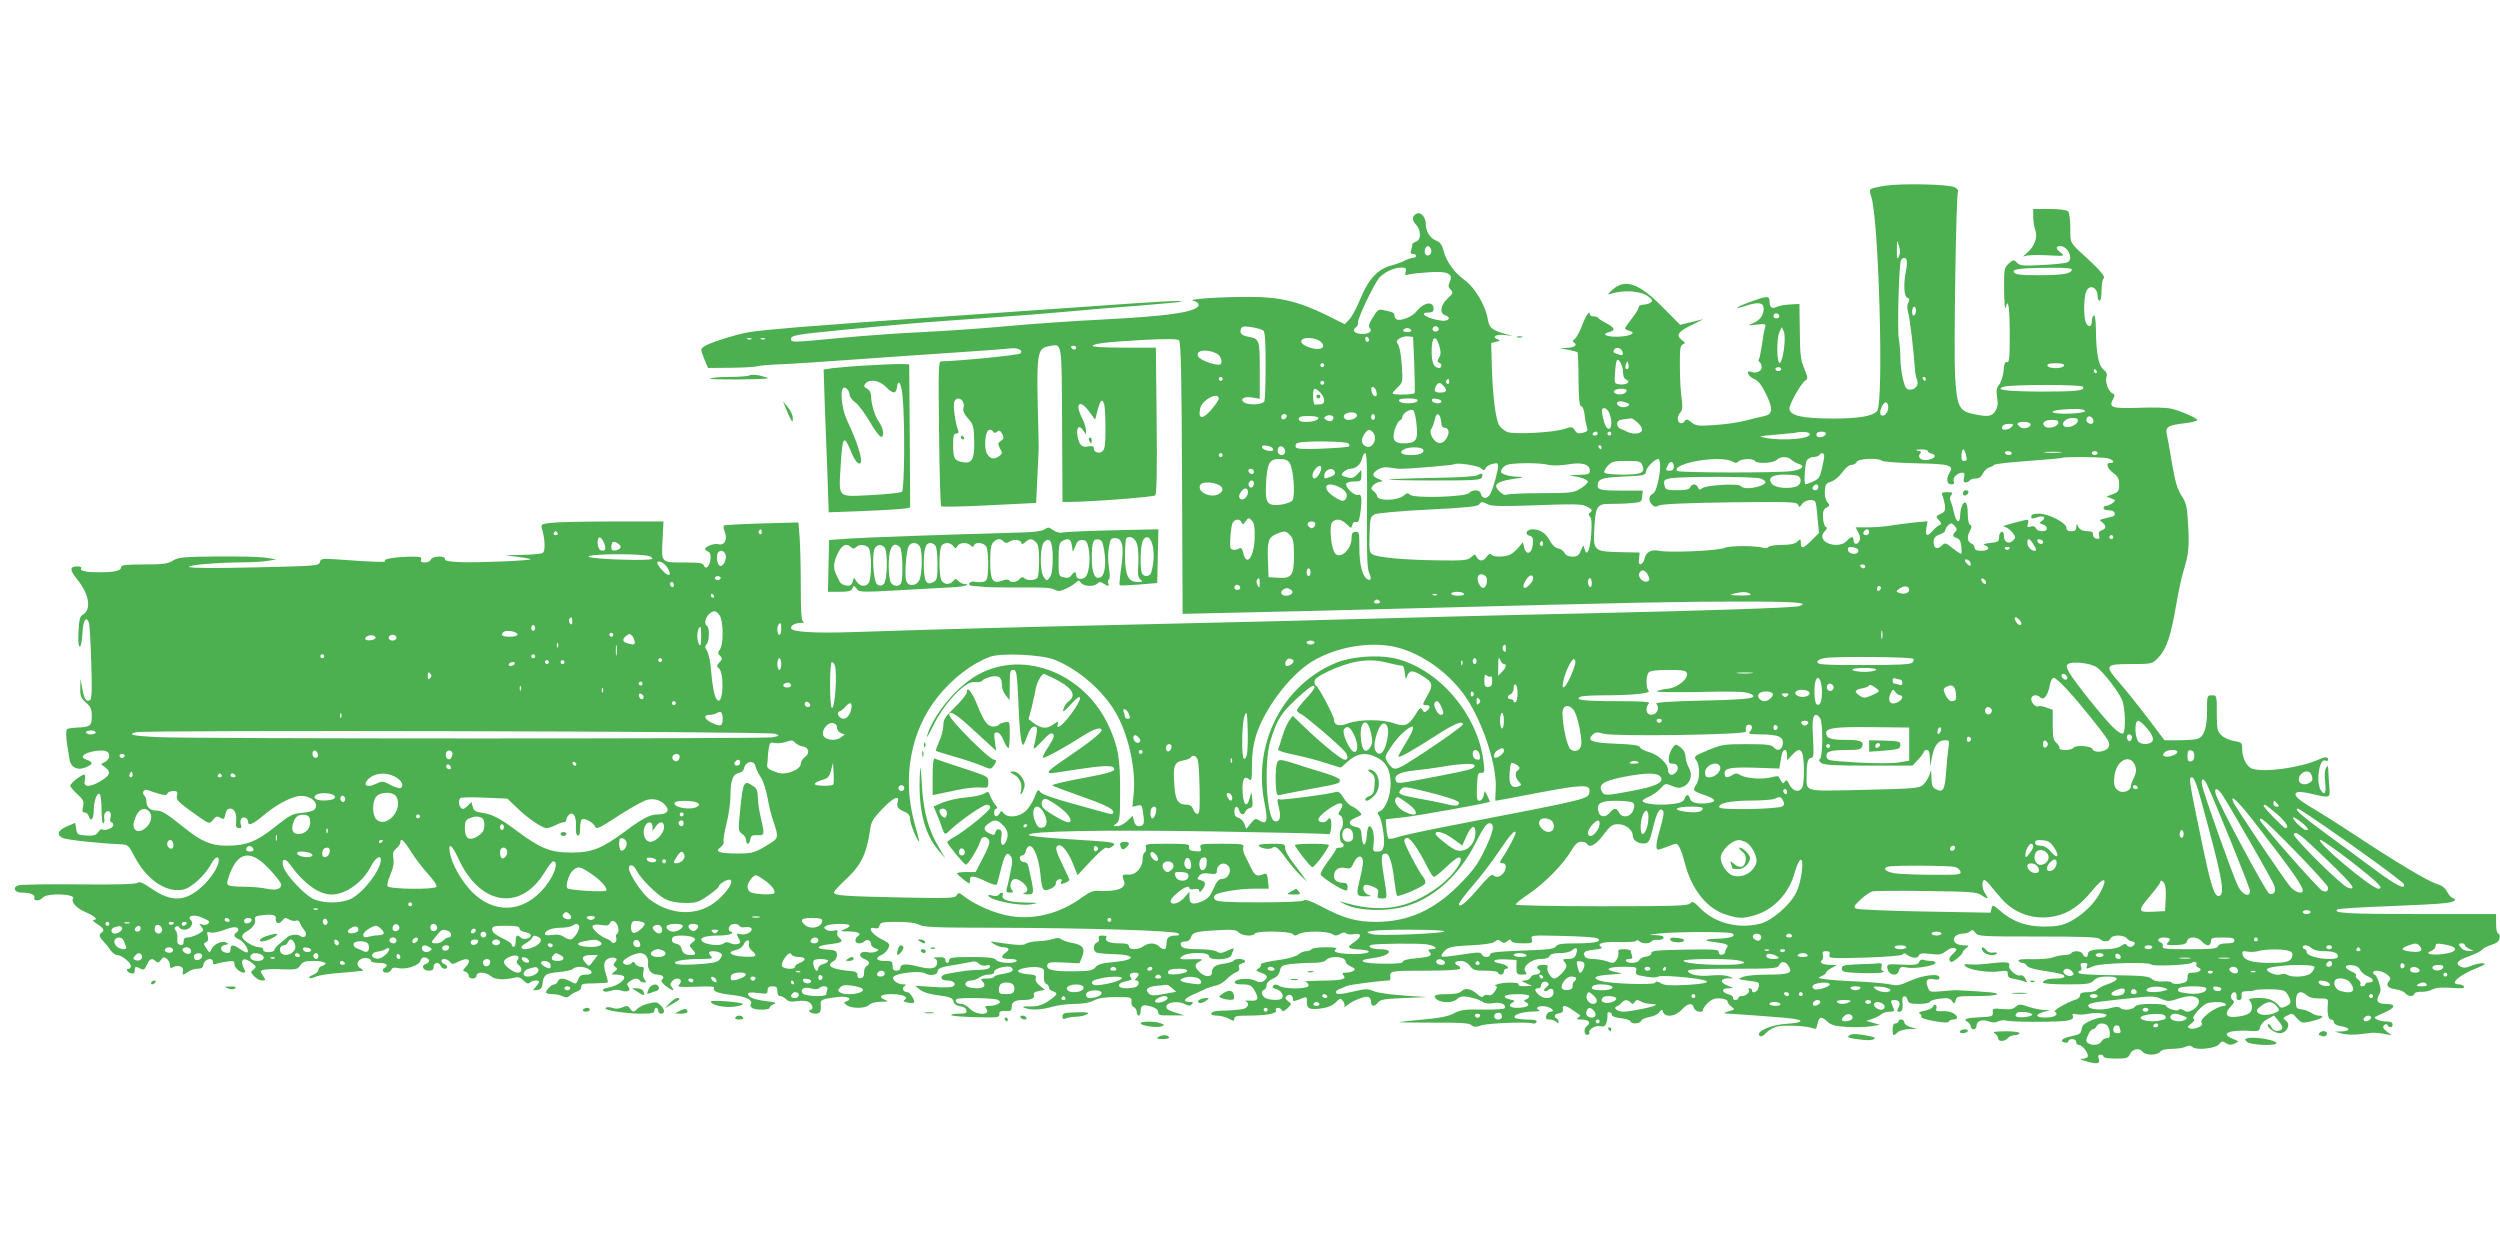 <?xml version="1.0" standalone="no"?>
<!DOCTYPE svg PUBLIC "-//W3C//DTD SVG 20010904//EN"
 "http://www.w3.org/TR/2001/REC-SVG-20010904/DTD/svg10.dtd">
<svg version="1.0" xmlns="http://www.w3.org/2000/svg"
 width="1280pt" height="640pt" viewBox="0 0 1280 640"
 preserveAspectRatio="xMidYMid meet">
<g transform="translate(0,640) scale(0.1,-0.1)"
fill="#4caf50" stroke="none">
<path d="M9650 5449 c-36 -6 -69 -14 -73 -18 -4 -4 -3 -20 3 -36 39 -102 66
-1057 31 -1099 -23 -27 -92 -39 -231 -39 -151 1 -213 14 -218 49 -3 22 60 134
83 147 12 6 11 15 -7 60 -19 44 -22 73 -23 192 l-2 139 -49 -3 c-27 -1 -57 -7
-67 -12 -23 -13 -37 -3 -37 27 0 31 -12 30 -100 -2 -81 -30 -90 -42 -13 -17
58 18 83 13 83 -17 0 -34 -18 -59 -53 -74 -32 -13 -32 -13 17 -8 48 5 49 4 42
-19 -4 -13 -11 -52 -15 -86 -5 -34 -12 -66 -15 -72 -4 -5 -2 -12 4 -16 5 -3
10 -15 10 -25 0 -21 -29 -34 -54 -24 -30 12 -17 -23 14 -36 22 -9 38 -29 61
-75 39 -80 36 -107 -11 -116 -19 -4 -62 -14 -95 -23 -33 -9 -103 -19 -155 -22
-86 -6 -97 -5 -120 14 -22 17 -26 18 -36 4 -13 -18 -34 -8 -34 15 0 9 6 24 14
32 10 12 12 29 6 71 -5 30 -9 104 -9 163 -1 90 2 109 15 114 14 5 14 8 -5 22
-33 25 -18 45 57 80 37 18 58 29 47 26 -11 -4 -41 -11 -67 -17 l-46 -11 -79
80 c-132 135 -202 160 -270 97 -22 -20 -24 -24 -8 -19 69 23 160 16 197 -15
20 -17 21 -21 8 -30 -8 -5 -25 -10 -37 -10 -13 0 -23 -6 -23 -14 0 -7 -16 -33
-35 -57 -19 -24 -35 -47 -35 -50 0 -4 10 -9 22 -13 41 -10 3 -29 -61 -30 -59
-1 -84 14 -41 24 33 8 27 23 -16 45 -21 11 -40 23 -42 28 -2 4 -12 7 -23 7
-10 0 -19 5 -19 11 0 24 -20 -5 -40 -58 -12 -31 -28 -62 -37 -68 -12 -9 -13
-14 -4 -19 20 -13 1 -26 -37 -27 l-37 -1 44 -9 c24 -5 46 -10 48 -13 2 -2 5
-65 5 -140 1 -100 5 -136 14 -136 7 0 14 -18 17 -42 2 -24 8 -53 12 -65 6 -18
3 -23 -21 -29 -22 -6 -31 -3 -41 13 -13 19 -16 19 -53 7 -54 -19 -257 -29
-292 -16 -15 6 -34 21 -42 34 -18 28 -34 153 -38 307 l-3 115 25 6 c22 5 23 7
7 13 -32 12 -7 27 36 22 l42 -5 -47 13 c-61 18 -74 30 -81 75 -11 67 -66 160
-117 197 -56 41 -94 95 -109 151 -8 31 -18 45 -40 53 -30 13 -51 47 -51 85 0
32 -24 61 -44 53 -26 -10 -29 -34 -7 -56 28 -28 28 -81 1 -88 -11 -3 -20 -11
-20 -18 0 -8 -3 -20 -6 -29 -4 -11 -1 -16 10 -16 9 0 16 -4 16 -10 0 -5 -6
-10 -14 -10 -8 0 -27 -6 -43 -14 -15 -8 -48 -20 -72 -26 -67 -18 -115 -70
-156 -170 -19 -47 -45 -95 -58 -107 l-22 -23 -90 45 c-144 71 -243 95 -395 95
-155 0 -324 -11 -291 -20 32 -7 37 -26 12 -39 -47 -25 -178 -41 -458 -56 -164
-8 -392 -24 -508 -35 -115 -11 -307 -24 -425 -30 -118 -5 -309 -19 -425 -30
-251 -24 -255 -24 -255 -6 0 19 21 23 256 46 360 35 412 39 714 60 162 11 365
27 450 35 85 8 247 22 360 30 113 9 210 18 215 20 25 9 -93 3 -481 -25 -230
-16 -554 -39 -719 -50 -165 -11 -358 -25 -430 -30 -71 -6 -219 -17 -327 -25
-108 -9 -223 -20 -255 -26 -76 -14 -203 -55 -228 -73 -19 -14 -19 -14 0 -62
l20 -48 117 1 c64 1 127 4 138 8 12 4 65 8 118 10 54 2 221 13 372 24 151 11
385 27 520 36 135 9 261 18 280 21 40 5 71 -9 54 -26 -8 -8 -317 -39 -405 -40
-14 0 -15 -37 -11 -367 2 -203 7 -371 11 -375 3 -4 114 -2 246 5 l240 12 7
145 c4 80 7 150 6 155 0 6 -2 102 -5 215 -5 243 1 276 51 286 77 14 71 45 74
-399 l2 -397 28 0 c110 0 439 25 447 34 7 7 10 133 7 384 l-4 372 -165 0 c-95
0 -162 4 -159 9 8 13 75 20 266 31 123 6 168 5 177 -3 9 -9 13 -184 15 -706
l3 -694 305 7 c168 3 555 13 860 21 1171 31 1385 35 1693 35 287 0 361 -6 295
-24 -30 -8 -487 -23 -1068 -36 -467 -10 -881 -21 -1585 -40 -209 -5 -591 -14
-850 -20 -453 -10 -913 -22 -1326 -36 -217 -7 -329 0 -329 21 0 14 21 25 53
26 12 0 16 3 10 6 -10 3 -13 50 -13 182 0 98 -3 211 -6 252 l-6 74 -188 -5
c-104 -3 -191 -8 -194 -11 -3 -3 0 -19 6 -36 14 -38 -4 -68 -35 -59 -20 5 -67
-12 -67 -25 0 -4 7 -9 15 -13 10 -3 15 -16 13 -36 -3 -38 -25 -60 -34 -36 -5
13 -22 16 -88 16 -135 0 -129 -4 -124 111 l5 99 -261 0 c-144 0 -285 -3 -314
-7 -48 -5 -53 -8 -48 -27 17 -56 19 -118 5 -127 -8 -5 -54 -9 -104 -10 l-90
-2 64 -8 c35 -4 65 -10 68 -12 7 -7 -273 -19 -362 -15 -57 2 -79 7 -77 16 3
18 -64 16 -72 -3 -3 -8 -17 -15 -30 -15 -18 0 -24 4 -20 15 5 12 -3 15 -42 15
-81 0 -157 -12 -142 -22 12 -8 -58 -6 -248 8 -75 5 -82 4 -86 -14 -5 -19 -20
-20 -333 -27 -206 -5 -330 -4 -336 2 -10 10 137 23 285 24 45 0 99 4 121 8
l40 7 -50 8 c-27 5 -140 8 -250 7 -178 -2 -203 -4 -231 -22 -26 -16 -50 -19
-148 -19 -92 0 -116 -3 -116 -14 0 -18 -31 -26 -112 -26 -71 0 -101 7 -92 21
3 5 -6 9 -20 9 -40 0 -40 -18 -1 -66 62 -76 75 -156 28 -182 -14 -8 -18 -26
-21 -86 -3 -49 0 -76 6 -76 7 0 12 28 14 67 3 65 18 92 33 56 4 -10 9 -102 12
-204 5 -141 3 -188 -6 -194 -19 -11 -31 7 -40 61 l-9 49 -1 -47 c-1 -41 3 -52
29 -75 24 -21 30 -34 30 -69 0 -50 -7 -56 -72 -59 -27 -1 -51 -5 -54 -8 -7 -7
-7 -41 1 -87 3 -19 8 -50 11 -68 6 -42 43 -59 85 -40 36 16 37 26 3 38 -21 8
-24 13 -15 24 14 16 90 30 114 20 24 -9 21 -41 -5 -55 l-21 -11 24 -19 c31
-23 20 -44 -40 -76 -49 -26 -75 -21 -67 12 3 12 3 25 0 28 -8 8 -74 -42 -74
-56 0 -6 16 -25 36 -43 31 -29 35 -37 29 -64 -5 -23 -3 -30 9 -30 8 0 18 -9
21 -20 10 -31 25 -13 25 30 0 47 16 93 30 85 5 -3 10 -40 10 -81 0 -42 4 -73
9 -70 5 3 7 14 5 24 -6 23 11 46 26 37 7 -4 9 -17 6 -31 -4 -14 -2 -24 4 -24
5 0 10 -7 10 -15 0 -15 -46 -32 -57 -21 -3 3 -13 -3 -21 -15 -11 -16 -23 -19
-60 -17 -44 3 -47 5 -52 34 l-5 31 -42 -18 c-47 -20 -55 -42 -23 -59 18 -10
187 -28 301 -33 33 -1 38 -5 68 -63 61 -117 161 -186 247 -169 42 7 115 74
146 133 18 34 38 43 38 17 0 -32 -40 -94 -90 -138 -82 -74 -154 -76 -254 -7
-43 30 -62 38 -71 30 -8 -7 -109 -10 -301 -8 -159 2 -299 -1 -311 -5 -30 -11
-19 -37 16 -37 44 0 73 -11 67 -26 -7 -19 28 -18 44 1 20 24 170 19 154 -6
-11 -18 18 -50 66 -70 47 -20 65 -39 38 -39 -7 0 2 -10 20 -21 33 -22 39 -33
22 -44 -15 -9 -12 -23 9 -44 11 -11 27 -31 36 -45 10 -14 25 -26 35 -26 23 0
70 -38 70 -56 0 -8 -4 -14 -10 -14 -18 0 -10 -18 10 -23 15 -4 20 0 20 14 0
22 4 23 30 9 15 -8 21 -5 32 20 14 32 27 37 46 18 9 -9 15 -8 26 7 12 16 16
17 30 6 9 -7 16 -22 16 -33 0 -15 4 -17 16 -10 26 14 56 3 51 -19 -6 -23 1
-23 27 -4 11 8 32 15 47 15 21 0 28 5 31 22 4 28 48 39 48 13 0 -12 5 -15 17
-10 10 4 35 9 56 12 31 5 37 3 37 -12 0 -19 27 -44 48 -45 9 0 10 5 2 19 -25
49 -4 65 40 31 23 -19 24 -21 8 -34 -16 -12 -16 -14 3 -34 11 -12 29 -22 41
-22 19 0 20 1 4 25 -15 24 -15 25 6 30 13 3 56 4 97 2 67 -2 75 0 88 20 13 19
25 23 69 23 55 0 79 -14 44 -25 -11 -3 -20 -13 -20 -21 0 -8 -12 -19 -26 -25
-15 -5 -24 -12 -20 -16 3 -3 16 -1 29 5 12 6 51 14 87 17 66 5 122 11 150 14
12 1 12 4 -2 12 -24 13 -23 36 1 49 21 10 51 4 51 -11 0 -5 18 -9 40 -9 38 0
52 -12 30 -25 -17 -10 -11 -25 9 -25 10 0 21 7 25 15 4 11 14 13 36 8 42 -8
107 14 113 39 4 12 12 18 23 16 25 -5 28 -25 5 -33 -27 -8 -16 -35 15 -35 17
0 24 6 24 20 0 23 28 27 36 5 4 -8 12 -15 20 -15 19 0 18 16 -1 24 -8 3 -15
10 -15 16 0 15 31 12 44 -5 10 -13 14 -13 40 0 52 27 75 12 40 -27 -16 -16
-16 -18 0 -24 9 -3 16 -12 16 -20 0 -8 9 -14 20 -14 11 0 20 7 20 15 0 21 48
19 72 -2 20 -18 65 -22 115 -10 26 7 36 4 53 -13 16 -16 25 -19 33 -11 12 12
47 15 47 4 0 -3 -8 -15 -17 -26 -17 -18 -17 -19 7 -16 19 3 26 11 28 34 5 44
16 52 83 58 34 3 66 10 72 16 14 14 52 14 78 1 28 -16 23 -30 -11 -30 -23 0
-33 -6 -40 -25 -9 -25 -11 -25 -39 -10 -38 19 -57 19 -65 0 -3 -8 -11 -15 -18
-15 -16 0 -49 -36 -41 -44 4 -3 19 -6 35 -6 16 0 38 -5 49 -11 16 -8 25 -7 37
4 9 8 27 18 38 21 12 4 21 14 20 24 -1 14 9 17 66 17 38 1 69 3 70 5 1 3 -2
16 -6 30 -18 54 -16 79 5 90 11 7 27 9 36 6 13 -5 13 -9 2 -22 -10 -13 -10
-17 2 -25 12 -8 11 -12 -5 -24 -19 -14 -18 -15 11 -15 18 0 35 -5 38 -10 10
-16 -36 -49 -78 -56 -25 -5 -35 -10 -28 -17 6 -6 19 -6 38 0 16 6 38 7 51 2
32 -12 56 -1 40 18 -10 12 -9 18 7 29 22 16 41 18 50 4 3 -5 13 -10 22 -10 13
0 13 3 3 15 -7 8 -10 25 -6 40 5 20 3 25 -13 25 -11 0 -24 7 -29 16 -6 11 -11
13 -16 5 -10 -16 -46 -14 -46 3 0 16 58 46 88 46 26 0 44 -24 40 -53 -4 -31
18 -57 48 -57 26 0 40 -15 23 -26 -7 -4 -1 -15 17 -30 33 -26 53 -32 34 -9
-10 12 -10 18 0 30 14 17 36 20 45 6 3 -5 -1 -16 -8 -23 -12 -11 2 -13 86 -10
69 3 98 1 93 -6 -10 -17 22 -29 97 -37 67 -7 104 -26 91 -47 -4 -6 0 -14 7
-19 20 -12 89 -11 89 1 0 6 10 14 22 19 17 6 9 9 -36 15 -63 7 -96 20 -96 38
0 7 16 8 50 4 46 -6 50 -5 50 14 0 15 7 20 25 20 20 0 25 -5 25 -25 0 -15 6
-25 14 -25 8 0 22 -7 31 -16 12 -12 26 -15 56 -10 22 4 48 2 59 -4 21 -11 28
-40 9 -40 -5 0 -7 -4 -4 -10 3 -5 17 -10 31 -10 24 0 29 11 26 52 -2 19 11 24
84 33 52 7 84 -8 48 -22 -16 -6 -15 -7 2 -20 25 -18 98 -17 114 2 8 9 30 15
59 16 38 0 42 2 24 9 -40 16 -25 30 30 30 58 0 91 -14 69 -29 -10 -6 -6 -10
15 -14 15 -3 30 -3 32 -1 9 8 -19 54 -33 54 -21 0 -31 21 -15 31 11 7 9 9 -7
9 -30 0 -62 26 -48 40 19 19 136 31 159 17 24 -15 65 -10 65 8 0 17 21 25 90
35 30 5 67 12 81 15 17 5 31 2 41 -9 9 -9 24 -13 38 -9 17 4 21 2 18 -8 -3
-10 -22 -14 -59 -15 -49 -1 -71 -4 -161 -20 -38 -7 -37 -34 1 -34 34 0 51 -18
30 -31 -8 -5 -54 -6 -104 -2 l-90 6 25 -20 c14 -12 49 -23 80 -27 77 -10 87
-14 93 -36 3 -11 15 -20 33 -22 18 -2 30 -10 32 -20 3 -15 -4 -18 -37 -18 -23
0 -41 -3 -41 -7 0 -5 56 -9 124 -11 115 -3 124 -2 123 15 -2 14 5 18 31 17 27
-2 32 1 32 21 0 25 17 35 60 35 40 0 60 9 53 26 -3 10 5 16 26 20 l31 6 -26
21 c-16 12 -24 26 -21 38 4 15 -2 18 -41 21 -25 2 -47 8 -49 15 -5 14 76 28
111 19 21 -5 24 -11 21 -42 -1 -23 2 -37 11 -41 8 -3 14 -11 14 -18 0 -8 9
-17 20 -20 29 -9 25 -19 -22 -50 -33 -22 -54 -28 -93 -28 -35 1 -44 -1 -30 -7
31 -13 87 -11 141 5 27 8 79 15 115 15 43 0 78 6 100 18 24 12 57 17 114 17
77 0 80 -1 78 -23 -2 -13 4 -25 12 -28 8 -4 15 -15 15 -25 0 -10 5 -19 10 -19
6 0 10 11 10 24 0 30 13 35 57 22 21 -7 33 -17 33 -28 0 -16 10 -18 68 -17
l67 0 -48 15 c-36 11 -47 19 -45 32 4 22 62 28 95 11 18 -10 26 -10 35 -1 9 9
7 12 -9 12 -41 0 -32 17 20 40 29 12 59 26 67 30 9 4 30 11 47 14 17 4 41 19
54 33 13 14 34 29 46 34 15 5 21 14 17 24 -5 11 0 18 15 22 11 3 18 9 15 14
-7 12 -51 12 -58 0 -3 -5 -26 -12 -51 -15 -45 -7 -59 -18 -60 -46 0 -24 -35
-24 -61 1 -30 28 -30 43 -1 57 19 10 16 12 -28 11 -78 -2 -83 -1 -61 16 28 21
136 21 136 0 0 -24 105 -21 114 3 3 9 9 23 12 30 4 9 -6 7 -31 -5 -29 -14 -40
-15 -55 -5 -11 7 -53 12 -94 12 -49 0 -77 4 -85 13 -13 17 -5 27 22 27 10 0
21 9 24 19 7 27 24 32 133 38 80 5 99 3 112 -11 18 -18 73 -22 83 -6 9 15 178
13 193 -2 10 -10 17 -10 32 0 26 16 145 16 170 0 16 -10 24 -10 41 0 15 9 25
10 32 3 5 -5 22 -7 37 -4 43 8 44 -13 3 -41 -41 -28 -35 -34 35 -38 69 -5 43
-23 -33 -23 -81 1 -118 11 -95 25 10 7 -7 10 -52 10 -37 0 -70 -4 -73 -10 -3
-5 -16 -10 -27 -10 -12 0 -29 -7 -39 -16 -10 -9 -44 -20 -76 -25 -95 -14 -123
-21 -118 -30 3 -4 -3 -12 -12 -18 -16 -9 -14 -11 15 -22 34 -12 37 -25 10 -43
-12 -7 -24 -6 -41 3 -28 15 -99 11 -105 -6 -2 -9 9 -13 35 -13 44 0 53 -5 72
-42 18 -34 9 -45 -31 -41 -18 1 -27 0 -20 -3 21 -10 13 -33 -13 -40 -13 -3
-55 -7 -91 -8 -44 0 -69 -5 -72 -13 -2 -9 7 -13 28 -13 17 0 44 -7 60 -15 27
-14 30 -14 30 0 0 12 13 15 64 15 98 0 155 10 149 26 -3 8 1 14 10 14 8 0 17
-6 20 -12 3 -9 12 -6 28 9 23 22 23 23 4 37 -15 11 -17 17 -8 26 13 14 33 5
33 -16 0 -12 4 -12 35 0 35 15 38 14 36 -14 -2 -33 14 -41 69 -34 38 5 62 15
79 32 23 23 25 23 37 7 8 -10 10 -23 7 -29 -4 -6 2 -3 13 6 27 24 94 50 110
44 8 -3 14 -15 14 -26 0 -25 18 -26 36 -2 10 14 33 18 131 22 l118 5 -118 8
c-65 4 -134 14 -153 22 -31 13 -43 13 -97 0 -74 -17 -97 -19 -97 -5 0 6 8 13
18 16 9 3 25 10 35 15 13 7 164 27 220 29 4 0 7 6 6 13 -5 37 -2 37 175 37
107 0 177 4 181 10 3 6 -1 13 -9 16 -26 10 -18 24 13 24 18 0 35 -9 47 -25 16
-22 26 -25 81 -25 35 0 63 -4 63 -10 0 -5 7 -10 15 -10 8 0 15 7 15 15 0 8 5
15 10 15 25 0 6 20 -25 26 -56 10 -41 25 23 22 l57 -3 -1 -37 c0 -35 2 -38 29
-38 24 0 27 3 18 14 -21 25 28 66 77 66 26 0 42 5 46 15 4 10 20 15 52 15 29
0 54 6 65 16 21 19 30 7 18 -23 -6 -17 -16 -23 -41 -23 -25 0 -29 -3 -20 -12
7 -7 12 -18 12 -24 0 -18 -45 -64 -62 -64 -18 0 -43 44 -34 59 5 7 -4 11 -23
11 -30 0 -41 -13 -21 -25 15 -9 2 -25 -20 -25 -10 0 -20 -7 -24 -15 -3 -8 -16
-15 -28 -15 -21 -1 -20 -2 7 -15 l30 -13 -38 -1 c-23 -1 -36 3 -32 9 8 12 -81
12 -110 0 -11 -5 -14 -9 -7 -9 9 -1 8 -8 -4 -26 -11 -17 -22 -24 -34 -20 -10
3 -21 1 -25 -5 -5 -8 -14 -5 -29 8 -32 29 -63 36 -82 18 -10 -11 -34 -16 -73
-16 -63 0 -77 -6 -57 -25 21 -21 82 -22 105 -1 16 14 28 17 63 11 23 -4 53
-14 65 -22 16 -11 34 -13 59 -9 36 7 69 -7 58 -26 -3 -5 -53 -8 -112 -7 -93 2
-112 -1 -147 -19 -30 -16 -72 -24 -159 -32 -66 -6 -121 -12 -123 -13 -1 -2 78
-3 176 -3 135 1 182 -2 194 -12 13 -11 23 -11 52 -2 36 12 238 19 264 10 7 -3
16 1 18 8 3 9 -11 12 -51 12 -30 0 -58 5 -61 10 -9 14 38 30 93 31 26 0 41 3
35 6 -27 10 -11 24 24 21 34 -3 61 -28 30 -28 -8 0 -17 -9 -20 -20 -4 -16 0
-20 17 -20 12 0 27 -5 34 -12 9 -9 12 -9 12 -1 0 7 -4 15 -10 18 -17 11 -11
23 13 27 15 2 21 9 19 21 -4 23 12 22 51 -5 18 -13 34 -24 37 -26 2 -2 -2 -7
-10 -12 -11 -7 -7 -10 17 -10 38 0 52 -17 27 -34 -18 -14 -13 -51 7 -44 6 2 9
6 7 9 -9 16 28 40 53 35 21 -4 28 -1 34 17 4 12 6 30 5 41 -1 11 3 16 12 13 7
-2 12 -9 11 -14 -1 -6 19 -13 45 -16 25 -3 48 -10 50 -16 5 -16 49 -14 55 3 3
7 22 16 42 19 21 3 43 14 50 24 13 17 14 17 20 1 12 -29 63 -23 95 12 32 35
55 38 63 10 5 -21 47 -29 47 -9 0 7 12 23 26 36 20 18 35 23 63 21 20 -2 36
-8 36 -15 0 -7 9 -19 20 -27 19 -14 18 -15 -15 -24 -21 -6 -27 -11 -15 -11 89
-5 317 -22 348 -27 59 -9 43 -21 -37 -26 -80 -5 -158 -40 -137 -61 7 -7 18 -3
35 16 13 14 40 29 60 32 41 8 152 2 179 -10 14 -6 18 -1 23 24 8 37 19 39 51
10 17 -17 39 -23 97 -27 41 -2 96 -1 123 3 l48 8 -35 10 -35 10 30 10 c17 5
37 16 46 23 8 8 28 14 43 14 21 0 27 4 22 15 -3 8 -9 22 -12 30 -4 10 0 15 14
15 27 0 35 -15 22 -40 -9 -16 -8 -20 5 -20 15 0 19 14 15 58 -2 27 20 29 27 2
5 -17 14 -20 58 -20 30 0 55 5 57 11 2 6 25 13 51 16 38 5 50 2 61 -12 12 -17
13 -17 19 4 5 20 11 21 105 21 56 0 103 4 107 9 4 8 -29 12 -200 21 -11 1 -48
-1 -83 -5 -60 -5 -63 -5 -72 21 -13 34 -4 47 31 40 21 -4 29 -2 29 9 0 23 -85
13 -153 -18 -50 -23 -65 -25 -100 -17 -23 5 -100 12 -172 15 -71 3 -146 9
-165 12 -33 5 -34 6 -12 16 12 5 22 14 22 18 0 5 12 15 28 23 l27 15 -37 1
c-36 0 -57 13 -39 24 5 3 7 15 4 26 -4 16 0 20 17 20 17 0 21 -5 17 -19 -4
-18 2 -19 182 -14 112 4 189 10 193 16 4 8 11 8 20 0 24 -19 56 -22 62 -6 5
12 17 14 59 9 45 -6 57 -4 80 14 16 13 34 19 44 16 14 -6 13 -9 -5 -27 -24
-21 -27 -34 -13 -44 9 -5 61 39 61 52 0 3 8 12 18 19 15 12 14 13 -14 14 -40
0 -62 23 -44 45 7 8 24 15 39 15 15 0 32 5 39 12 9 9 15 8 26 -8 14 -18 29
-19 320 -19 230 0 308 -3 317 -12 18 -18 48 -16 55 2 8 20 68 20 84 0 7 -8 19
-15 26 -15 19 0 18 -19 -2 -27 -9 -3 -20 0 -24 7 -6 10 -13 9 -31 -4 -15 -10
-44 -16 -80 -16 -66 0 -89 -7 -89 -26 0 -19 -19 -18 -26 1 -7 17 -49 20 -59 5
-3 -6 -19 -10 -35 -10 -16 0 -41 -5 -57 -11 -15 -7 -63 -11 -106 -10 -53 1
-77 -1 -72 -8 3 -6 12 -11 20 -11 8 0 18 -6 22 -14 5 -9 37 -19 78 -25 98 -15
115 -20 115 -31 0 -6 -18 -10 -39 -10 -44 0 -71 -8 -71 -21 0 -5 54 -9 120 -9
107 0 122 2 140 20 15 15 33 20 71 20 63 0 62 -18 -2 -40 -24 -8 -48 -21 -52
-27 -4 -7 -26 -13 -47 -13 -29 0 -40 -4 -40 -15 0 -9 -8 -18 -17 -21 -51 -16
-123 -58 -112 -64 22 -14 -2 -30 -47 -30 -52 0 -58 15 -11 29 l32 9 -32 1
c-18 1 -53 8 -79 17 -42 14 -47 14 -64 -1 -13 -12 -31 -15 -69 -11 -47 4 -50
3 -48 -17 2 -20 -3 -22 -58 -25 -77 -3 -97 -10 -72 -23 9 -6 17 -17 17 -24 0
-8 7 -15 15 -15 8 0 15 9 15 19 0 25 30 34 64 21 19 -7 33 -7 47 1 11 5 28 7
39 4 28 -9 279 -9 317 0 23 5 30 11 26 23 -5 12 -1 14 18 9 13 -3 40 -2 60 2
41 9 101 3 93 -10 -3 -5 -14 -9 -25 -9 -10 0 -37 -8 -58 -17 -30 -13 -41 -24
-43 -43 -3 -21 -10 -27 -51 -35 -49 -10 -66 -27 -34 -33 9 -2 17 1 17 7 0 6 9
11 20 11 11 0 20 -7 20 -15 0 -8 6 -15 14 -15 16 0 46 -37 46 -57 0 -7 -12
-13 -27 -14 -21 0 -14 -4 22 -14 56 -15 68 -12 60 16 -4 13 -2 19 9 19 9 0 16
-4 16 -10 0 -6 28 -10 63 -10 55 0 63 3 72 22 12 28 47 35 65 13 16 -19 74
-20 90 0 8 10 30 15 62 15 27 0 58 5 69 11 15 7 24 7 35 -2 21 -18 121 -7 137
16 12 15 16 16 34 4 16 -10 27 -10 45 -2 23 11 23 11 -9 24 -71 28 -18 49 104
40 26 -1 32 2 35 20 2 13 17 30 37 41 l34 19 23 -28 c27 -33 26 -47 -4 -51
-13 -2 -25 5 -32 18 -6 12 -14 19 -17 16 -12 -12 31 -46 59 -46 37 0 59 45 31
65 -15 11 -15 13 5 24 28 15 28 15 54 -14 23 -24 25 -25 76 -13 51 12 70 28
34 28 -10 0 -27 6 -38 14 -11 8 -33 16 -49 18 -28 3 -30 6 -30 43 0 46 24 58
56 29 12 -11 35 -17 64 -16 41 0 45 -2 44 -21 -5 -54 1 -87 16 -87 8 0 15 -6
15 -14 0 -9 15 -17 40 -21 46 -8 44 -25 -3 -26 l-32 -1 35 -10 c19 -5 57 -7
85 -4 27 3 59 7 70 8 11 1 38 -1 60 -5 l40 -8 -25 20 c-19 15 -22 23 -14 31 8
8 14 9 18 1 10 -16 26 -13 26 4 0 10 -10 15 -32 15 -32 0 -67 15 -58 23 3 2
27 14 53 25 54 24 54 42 2 42 -41 0 -52 14 -35 46 11 19 11 31 0 64 -7 22 -17
40 -22 40 -4 0 -8 5 -8 10 0 17 46 11 71 -9 20 -16 22 -21 10 -35 -18 -22 -5
-36 40 -42 19 -3 39 -12 45 -20 14 -17 41 -18 46 -2 3 7 18 11 35 10 17 -1 42
4 57 12 18 9 48 12 98 8 52 -4 69 -2 64 7 -4 6 -16 11 -27 11 -52 0 2 49 96
85 37 15 45 20 29 23 -12 2 -39 -4 -59 -12 -27 -12 -42 -13 -57 -5 -30 16 -17
32 46 54 31 11 60 26 64 32 4 7 25 18 47 25 29 9 41 19 43 36 2 12 -1 22 -7
22 -6 0 -11 21 -11 50 l0 50 -397 0 c-365 0 -445 5 -414 24 6 4 120 11 254 16
134 5 267 12 295 16 51 6 65 17 38 27 -8 3 -20 18 -28 33 -9 18 -26 31 -53 39
-44 13 -209 112 -409 244 -71 47 -160 104 -197 126 -100 58 -126 81 -113 95 8
8 27 7 78 -4 99 -23 97 -24 92 37 -2 28 -5 66 -5 82 -1 26 -3 28 -12 12 -7
-12 -8 -40 -4 -73 7 -56 -5 -72 -25 -35 -23 45 -4 159 25 147 8 -3 15 -2 15 3
0 18 -14 18 -54 0 -92 -40 -271 -65 -334 -45 -28 9 -52 55 -52 100 0 34 -2 36
-42 42 -23 4 -52 17 -65 30 -21 21 -23 33 -23 114 0 89 0 90 -25 90 -25 0 -25
-1 -25 -80 0 -90 -16 -134 -52 -144 -13 -3 -55 -6 -94 -6 l-72 0 -85 113 c-47
61 -110 141 -141 176 -83 95 -80 101 53 101 105 0 109 1 136 27 48 49 69 110
100 293 9 52 24 122 34 155 27 86 31 127 24 243 -5 90 -10 109 -34 145 -21 32
-32 70 -48 162 -11 66 -23 135 -27 152 -8 38 6 46 99 57 31 4 57 11 57 15 0
11 -86 48 -136 59 -21 5 -96 7 -166 4 -138 -4 -153 1 -128 47 9 17 8 22 -4 27
-20 8 -39 58 -31 84 5 15 0 26 -16 39 -25 20 -37 83 -38 209 -1 46 -5 71 -11
67 -5 -3 -10 -17 -10 -31 0 -35 -26 -30 -34 7 -8 39 -6 106 3 139 13 48 60 34
61 -17 0 -13 5 -23 10 -23 6 0 10 24 10 54 0 30 5 58 11 61 10 7 -23 46 -80
98 -96 87 -91 79 -91 159 0 44 -5 79 -12 86 -7 7 -44 12 -95 12 l-83 0 0 -39
c0 -22 5 -52 10 -67 15 -37 -3 -87 -43 -120 -18 -14 -23 -21 -12 -16 11 6 60
8 115 5 90 -5 94 -4 73 12 -28 20 -30 35 -5 35 42 0 71 -71 35 -84 -9 -4 -67
-10 -128 -13 -97 -5 -113 -4 -128 12 -17 17 -19 16 -43 -5 -23 -22 -24 -29
-23 -139 1 -64 4 -103 8 -86 13 57 21 -1 21 -146 0 -113 -3 -137 -14 -133 -10
4 -15 -8 -18 -46 -3 -27 -13 -59 -22 -69 -14 -15 -16 -29 -11 -65 6 -35 3 -52
-9 -71 -18 -28 -39 -31 -116 -14 -69 15 -81 39 -90 194 -7 126 5 929 15 945 3
5 -5 15 -17 21 -29 16 -270 21 -358 8z m72 -362 c-9 -19 -11 -13 -10 33 0 53
1 54 10 22 8 -23 8 -39 0 -55z m-2395 37 c8 -20 -13 -42 -27 -28 -12 12 -3 44
11 44 5 0 12 -7 16 -16z m2435 -56 c3 -7 1 -31 -3 -53 -14 -69 -11 -132 6
-139 12 -4 13 -10 6 -25 -7 -12 -7 -30 -2 -48 9 -27 30 -206 35 -288 1 -22 6
-48 11 -59 11 -25 -7 -51 -35 -51 -19 0 -25 8 -36 50 -7 28 -14 77 -14 110 0
33 -4 78 -8 100 -9 49 1 385 11 403 10 15 24 16 29 0z m-2565 -59 c-5 -18 -2
-20 16 -14 12 3 58 8 102 11 97 7 127 -7 108 -49 -9 -20 -8 -27 4 -40 15 -15
13 -19 -15 -45 -38 -35 -43 -77 -11 -87 30 -10 17 -30 -17 -27 -71 7 -129 42
-69 42 18 0 25 5 25 19 0 42 -51 34 -89 -15 -20 -26 -83 -50 -101 -39 -6 3
-10 12 -10 20 0 13 -9 18 -60 28 -21 5 -29 -1 -51 -38 -18 -29 -24 -46 -17
-53 17 -17 -1 -32 -37 -32 -38 0 -55 18 -33 34 8 6 13 16 11 23 -6 16 83 202
110 232 27 29 73 50 111 51 24 0 27 -3 23 -21z m3411 9 c-7 -20 -45 -26 -160
-27 -106 -1 -138 4 -138 19 0 13 36 17 173 19 97 1 128 -2 125 -11z m-798
-207 c0 -11 -4 -23 -10 -26 -6 -4 -10 5 -10 19 0 14 5 26 10 26 6 0 10 -9 10
-19z m-700 -32 c0 -5 -7 -9 -15 -9 -15 0 -20 12 -9 23 8 8 24 -1 24 -14z
m-2642 -71 c9 -8 12 -56 12 -178 0 -93 -3 -175 -6 -184 -7 -18 -78 -22 -103
-7 -26 17 -1 33 40 26 l39 -7 0 145 c0 158 -1 162 -59 173 -36 7 -45 18 -37
41 5 12 15 14 54 8 26 -4 53 -12 60 -17z m897 13 c7 -12 -12 -24 -25 -16 -11
7 -4 25 10 25 5 0 11 -4 15 -9z m-140 -11 c4 -6 -5 -10 -20 -10 -15 0 -24 4
-20 10 3 6 12 10 20 10 8 0 17 -4 20 -10z m1909 -96 c-5 -38 -14 -69 -21 -72
-17 -5 -18 130 -1 161 l11 22 10 -22 c6 -14 6 -47 1 -89z m-2124 45 c0 -5 -4
-9 -10 -9 -5 0 -10 7 -10 16 0 8 5 12 10 9 6 -3 10 -10 10 -16z m231 -124 c3
-77 4 -143 2 -147 -5 -10 -113 -11 -113 -2 0 4 12 18 26 31 26 24 27 27 21
115 -3 49 -12 96 -19 105 -10 13 -9 18 7 30 11 7 31 13 45 11 l25 -3 6 -140z
m-3394 129 c-3 -3 -12 -4 -19 -1 -8 3 -5 6 6 6 11 1 17 -2 13 -5z m70 0 c-3
-3 -12 -4 -19 -1 -8 3 -5 6 6 6 11 1 17 -2 13 -5z m2842 -11 c31 -26 14 -46
-32 -38 -44 9 -72 28 -63 43 11 18 71 14 95 -5z m610 -23 c9 -31 9 -44 -1 -61
-10 -17 -10 -23 0 -26 20 -8 14 -32 -7 -26 -22 5 -31 31 -31 85 0 74 20 89 39
28z m-1859 -10 c0 -5 -4 -10 -9 -10 -6 0 -13 5 -16 10 -3 6 1 10 9 10 9 0 16
-4 16 -10z m2798 -24 c3 -15 0 -17 -20 -11 -30 10 -31 11 -23 25 10 17 39 8
43 -14z m-2077 -7 c21 -10 31 -49 16 -55 -20 -7 -99 20 -111 39 -21 33 41 44
95 16z m2079 -95 c0 -21 6 -34 17 -38 25 -10 1 -28 -33 -24 -29 3 -29 4 -25
58 1 30 6 59 9 64 9 16 32 -27 32 -60z m26 19 c-11 -11 -19 6 -11 24 8 17 8
17 12 0 3 -10 2 -21 -1 -24z m-1556 17 c0 -5 -4 -10 -10 -10 -5 0 -10 5 -10
10 0 6 5 10 10 10 6 0 10 -4 10 -10z m3788 -2 c-3 -8 -21 -13 -43 -13 -22 0
-40 5 -42 13 -3 8 9 12 42 12 33 0 45 -4 43 -12z m-1448 -18 c0 -5 -7 -10 -15
-10 -8 0 -15 5 -15 10 0 6 7 10 15 10 8 0 15 -4 15 -10z m1615 -10 c3 -5 1
-10 -4 -10 -6 0 -11 5 -11 10 0 6 2 10 4 10 3 0 8 -4 11 -10z m-4475 -40 c0
-5 -4 -10 -10 -10 -5 0 -10 5 -10 10 0 6 5 10 10 10 6 0 10 -4 10 -10z m3600
0 c0 -5 -2 -10 -4 -10 -3 0 -8 5 -11 10 -3 6 -1 10 4 10 6 0 11 -4 11 -10z
m-2440 -16 c0 -8 -5 -12 -10 -9 -6 4 -8 11 -5 16 9 14 15 11 15 -7z m-640 -4
c0 -5 -4 -10 -10 -10 -5 0 -10 5 -10 10 0 6 5 10 10 10 6 0 10 -4 10 -10z
m613 -18 c19 -21 13 -32 -18 -32 -29 0 -36 9 -24 31 12 24 22 24 42 1z m3272
-2 c12 -20 -32 -25 -210 -25 -181 1 -247 9 -195 25 39 12 398 12 405 0z
m-3617 -29 c3 -16 -1 -22 -10 -19 -7 3 -15 15 -16 27 -3 16 1 22 10 19 7 -3
15 -15 16 -27z m-288 -1 c11 -11 20 -29 20 -40 0 -13 -7 -20 -20 -20 -11 0
-23 -1 -27 -2 -5 -2 -9 16 -10 40 -1 47 7 52 37 22z m1568 8 c-5 -15 -33 -22
-54 -14 -24 9 -6 26 27 26 20 0 29 -4 27 -12z m-2088 -41 c-1 -7 -19 -32 -40
-57 -44 -50 -67 -46 -55 9 10 45 96 89 95 48z m-1312 -10 c6 -7 9 -23 5 -35
-4 -15 3 -32 24 -55 27 -31 29 -40 31 -115 2 -95 -11 -118 -62 -108 -40 8 -46
20 -46 89 0 46 3 57 16 57 11 0 14 5 9 18 -13 35 -26 123 -20 142 7 23 28 26
43 7z m2330 1 c-3 -8 -22 -13 -48 -13 -26 0 -45 5 -47 13 -3 8 10 12 47 12 37
0 50 -4 48 -12z m122 -3 c0 -15 -43 -12 -48 3 -3 10 4 13 22 10 15 -2 26 -7
26 -13z m-1726 -17 c3 -13 6 -69 6 -124 0 -78 -3 -104 -15 -114 -18 -15 -45
-6 -45 14 0 12 -7 14 -28 10 -32 -7 -46 7 -55 51 -8 45 6 63 27 34 l16 -23 0
22 c0 13 -9 40 -20 62 -39 76 -11 99 38 31 l29 -40 13 50 c15 54 24 61 34 27z
m2685 5 c11 -9 -17 -22 -37 -17 -34 9 -29 36 6 28 15 -4 29 -9 31 -11z m1329
-18 c0 -29 -24 -53 -38 -39 -12 12 10 64 26 64 6 0 12 -11 12 -25z m-2415 -92
c8 -77 -3 -92 -64 -93 -51 0 -63 18 -48 70 7 23 19 44 26 47 7 3 13 11 13 18
0 19 43 45 56 34 6 -5 14 -39 17 -76z m987 61 c13 -32 13 -71 1 -79 -13 -7
-27 20 -36 68 -6 30 -4 37 9 37 9 0 21 -12 26 -26z m2435 11 c0 -6 -36 -11
-82 -13 -89 -3 -118 14 -35 21 73 6 117 3 117 -8z m-3729 -16 c8 -14 -14 -29
-43 -29 -24 0 -32 25 -10 33 22 9 46 7 53 -4z m-358 -11 c-6 -18 -28 -21 -28
-4 0 9 7 16 16 16 9 0 14 -5 12 -12z m239 -11 c-5 -15 -20 -18 -37 -7 -13 9
-13 11 -1 19 17 11 43 3 38 -12z m213 8 c0 -8 -4 -15 -10 -15 -5 0 -10 7 -10
15 0 8 5 15 10 15 6 0 10 -7 10 -15z m334 -1 c3 -9 6 -24 6 -35 0 -10 7 -19
15 -19 24 0 29 -27 10 -56 -11 -17 -24 -24 -38 -22 -26 4 -53 53 -39 71 5 7
13 27 17 45 7 35 19 41 29 16z m-624 -3 c0 -13 -26 -21 -66 -21 -24 0 -34 5
-34 15 0 11 12 15 50 15 28 0 50 -4 50 -9z m3968 -14 c2 -10 -3 -17 -12 -17
-18 0 -29 16 -21 31 9 14 29 6 33 -14z m-2332 -12 c16 -15 24 -31 20 -40 -6
-17 -47 -20 -74 -6 -9 5 -25 12 -34 15 -10 3 -18 14 -18 25 0 15 8 21 33 24
17 2 35 5 39 5 4 1 19 -9 34 -23z m2252 8 c-4 -21 -56 -39 -70 -25 -17 17 10
42 44 42 22 0 29 -4 26 -17z m-100 -10 c-4 -20 -54 -31 -70 -15 -17 17 1 32
38 32 28 0 35 -4 32 -17z m-143 -2 c9 -16 -28 -31 -48 -20 -9 6 -17 14 -17 19
0 13 57 13 65 1z m-95 -16 c-13 -16 -50 -21 -50 -7 0 15 13 22 38 22 21 0 22
-2 12 -15z m-5215 -25 c5 -8 11 -8 20 0 11 9 16 6 26 -11 10 -19 9 -25 -6 -36
-17 -11 -17 -16 -5 -39 13 -23 13 -27 -5 -40 -26 -19 -47 -14 -63 16 -12 23
-10 90 4 112 7 11 21 10 29 -2z m1943 -2 c28 -28 2 -88 -33 -74 -24 9 -29 34
-11 61 18 28 27 30 44 13z m1152 -8 c0 -5 -7 -10 -16 -10 -8 0 -12 5 -9 10 3
6 10 10 16 10 5 0 9 -4 9 -10z m70 0 c0 -5 -4 -10 -10 -10 -5 0 -10 5 -10 10
0 6 5 10 10 10 6 0 10 -4 10 -10z m1015 0 c16 -26 -133 -40 -230 -21 -36 7
-30 8 50 15 50 4 97 9 105 10 33 8 69 5 75 -4z m83 -2 c-7 -20 -48 -23 -48 -4
0 11 9 16 26 16 16 0 24 -5 22 -12z m-2443 -49 c4 -6 5 -13 2 -15 -3 -3 -64
-8 -135 -11 -97 -4 -131 -2 -137 7 -4 7 -2 16 6 21 20 13 256 11 264 -2z
m-387 -27 c3 -10 -4 -13 -24 -10 -15 2 -29 9 -32 16 -3 10 4 13 24 10 15 -2
29 -9 32 -16z m62 -13 c0 -20 -24 -26 -35 -9 -4 6 -4 17 -1 25 7 20 36 7 36
-16z m1620 21 c0 -5 -2 -10 -4 -10 -3 0 -8 5 -11 10 -3 6 -1 10 4 10 6 0 11
-4 11 -10z m-914 -11 c10 -17 -16 -29 -63 -29 -46 0 -63 13 -36 29 24 14 90
14 99 0z m2584 -8 c0 -5 9 -11 21 -14 26 -7 18 -23 -17 -31 -32 -8 -59 10 -44
30 9 9 6 14 -12 17 -15 3 -10 5 15 6 20 0 37 -3 37 -8z m194 -13 c9 -33 8 -38
-9 -38 -10 0 -14 9 -12 30 2 35 12 39 21 8z m236 2 c0 -5 -6 -10 -14 -10 -8 0
-18 5 -21 10 -3 6 3 10 14 10 12 0 21 -4 21 -10z m248 3 c-21 -2 -55 -2 -75 0
-21 2 -4 4 37 4 41 0 58 -2 38 -4z m192 -3 c0 -5 -7 -10 -15 -10 -8 0 -15 5
-15 10 0 6 7 10 15 10 8 0 15 -4 15 -10z m-4480 -10 c0 -5 -4 -10 -10 -10 -5
0 -10 5 -10 10 0 6 5 10 10 10 6 0 10 -4 10 -10z m739 -282 c-2 -227 1 -299
11 -321 14 -29 9 -44 -10 -32 -25 15 -40 76 -40 159 0 79 -1 85 -20 83 -15 -1
-20 -8 -20 -32 0 -56 -55 -109 -83 -80 -21 20 -33 140 -17 160 18 22 48 18 75
-9 23 -23 23 -23 29 -3 3 12 10 17 19 14 11 -4 16 6 21 40 11 79 8 106 -10 99
-18 -7 -68 39 -61 57 2 7 20 12 40 12 34 0 37 2 37 29 l0 30 -21 -23 c-16 -17
-28 -21 -48 -16 -14 4 -28 8 -30 11 -9 8 23 34 43 34 29 1 51 20 60 53 3 15
11 27 17 27 7 0 10 -92 8 -292z m2341 278 c0 -8 -5 -38 -12 -66 -10 -44 -16
-53 -46 -66 -19 -8 -36 -14 -38 -14 -9 0 -3 103 6 121 6 11 21 19 35 19 13 0
27 5 30 10 9 15 25 12 25 -4z m-168 -20 c8 -7 24 -17 37 -21 36 -11 19 -29
-35 -37 -75 -10 -582 -9 -588 1 -26 41 229 83 286 47 13 -8 21 -7 30 2 14 14
74 16 83 2 10 -16 94 -12 111 5 19 19 58 19 76 1z m1617 8 c31 -7 43 -24 16
-24 -25 0 -17 -28 15 -52 24 -17 30 -29 30 -59 0 -33 -4 -38 -32 -49 l-33 -12
25 -10 c24 -9 24 -10 6 -24 -11 -8 -26 -14 -33 -14 -17 0 -17 -20 0 -21 6 -1
18 -2 26 -3 19 -1 26 -25 9 -30 -7 -2 -26 -7 -43 -11 -27 -6 -28 -8 -12 -19
22 -17 22 -33 -2 -41 -13 -4 -17 -12 -14 -26 5 -17 2 -20 -13 -17 -11 2 -18
11 -18 21 1 12 -6 17 -25 17 -30 0 -46 9 -54 30 -4 10 -6 8 -6 -7 -1 -18 -7
-23 -26 -23 -17 0 -25 6 -25 18 0 25 -91 72 -140 72 -29 0 -40 -4 -40 -15 0
-11 5 -12 26 -5 33 13 54 2 30 -16 -16 -11 -16 -13 3 -19 12 -3 21 -13 21 -21
0 -19 -49 -18 -56 1 -4 10 -13 13 -27 9 -17 -5 -19 -3 -14 16 5 19 2 21 -16
17 -107 -27 -120 -31 -102 -35 11 -2 28 -15 39 -29 17 -22 17 -26 3 -40 -21
-22 -47 -9 -47 23 0 16 -5 24 -12 21 -7 -2 -13 -15 -13 -28 0 -21 -5 -25 -45
-29 -31 -3 -40 -7 -27 -12 29 -12 19 -28 -18 -28 -25 0 -35 4 -35 15 0 9 -6
18 -14 21 -23 9 -27 33 -11 64 11 22 12 29 2 33 -7 2 -12 24 -12 57 0 32 -5
55 -12 57 -13 5 -26 -29 -27 -67 -2 -46 -20 -36 -32 16 -6 28 -15 57 -19 63
-3 7 -1 18 5 26 11 13 7 15 -20 15 -27 0 -31 -3 -25 -17 5 -10 10 -33 13 -50
3 -27 0 -34 -22 -44 -25 -12 -26 -13 -9 -32 14 -16 15 -21 4 -25 -7 -2 -23
-15 -34 -28 -29 -34 -41 -30 -34 12 l6 35 -67 -6 c-37 -4 -91 -11 -121 -16
-30 -5 -83 -9 -117 -9 l-63 0 14 -27 c10 -19 11 -32 4 -45 -11 -20 -29 -15
-29 8 0 20 -14 18 -35 -6 -34 -37 -125 -19 -125 25 0 7 7 20 15 28 11 11 11
17 3 19 -6 2 -13 23 -14 46 -2 33 2 45 18 53 18 10 18 12 4 28 -9 10 -14 32
-13 56 2 35 7 41 32 49 17 5 42 26 57 47 17 24 36 39 48 39 11 0 23 7 26 15 7
17 113 22 129 6 6 -5 83 -11 172 -13 174 -3 199 -10 175 -48 -19 -31 -15 -60
8 -60 14 0 18 5 13 16 -7 18 20 44 45 44 10 0 12 -7 8 -25 -5 -18 -2 -25 8
-25 8 0 18 5 21 10 3 6 17 10 31 10 16 0 28 8 36 25 6 13 20 28 32 31 12 4 23
10 26 14 3 5 82 13 175 20 94 7 172 14 174 16 7 6 195 5 230 -2z m-4185 -26
c19 -32 29 -170 13 -190 -6 -9 -33 -18 -59 -22 -71 -8 -81 7 -76 108 6 105 17
126 68 126 30 0 43 -5 54 -22z m1896 -13 c0 -53 -21 -136 -35 -141 -22 -9 -27
-36 -9 -55 13 -15 20 -16 38 -7 14 7 135 13 363 16 311 4 343 2 349 -12 6 -15
8 -14 21 4 14 20 57 27 67 11 4 -5 9 -43 12 -85 l7 -75 -40 -40 c-41 -41 -53
-43 -53 -8 0 19 -1 19 -18 4 -13 -12 -37 -17 -80 -17 -33 0 -64 -5 -67 -10 -4
-6 -15 -8 -26 -5 -38 12 -174 12 -199 0 -31 -15 -286 -26 -336 -15 -40 9 -69
-8 -75 -44 -2 -11 -10 -21 -17 -24 -10 -3 -13 4 -10 27 l3 32 -103 2 c-131 3
-136 7 -129 123 6 112 15 125 80 124 29 0 77 1 107 4 53 4 55 5 58 34 l3 30
-105 0 c-106 0 -126 4 -126 25 1 35 19 42 132 47 108 5 113 6 116 27 3 22 45
63 63 63 5 0 9 -16 9 -35z m-91 3 c15 -39 -4 -48 -100 -48 -49 0 -91 4 -94 10
-4 6 4 22 17 35 20 22 32 25 96 25 66 0 73 -2 81 -22z m161 -9 c0 -12 -7 -19
-20 -19 -23 0 -24 4 -9 31 12 23 29 16 29 -12z m-988 -6 c14 -13 17 -13 25 0
4 9 20 19 36 22 22 6 27 4 27 -11 0 -26 -25 -115 -39 -142 -15 -27 -41 -29
-48 -2 -6 24 -39 26 -63 5 -22 -20 -282 -27 -301 -8 -10 10 -16 10 -30 -3 -32
-29 -139 -31 -139 -2 0 6 -8 16 -17 23 -14 11 -15 15 -4 28 7 9 22 18 34 20
21 3 20 4 -5 15 -35 14 -35 27 -3 48 18 11 36 14 62 10 21 -4 47 -7 58 -6 56
0 267 19 272 23 10 10 118 -6 135 -20z m341 18 c24 -6 63 -5 103 1 74 13 114
1 114 -32 0 -17 -7 -20 -52 -21 l-53 -2 48 -10 c26 -6 47 -16 47 -23 0 -6 -17
-23 -37 -35 -36 -22 -48 -24 -203 -24 -91 0 -171 -4 -178 -8 -11 -8 -51 26
-52 44 0 16 31 29 90 37 56 8 59 10 23 11 -23 0 -53 5 -68 11 -22 8 -24 13
-15 29 5 11 22 22 37 24 52 8 158 7 196 -2z m-1160 -29 c-14 -40 -43 -57 -43
-25 0 20 29 54 41 47 4 -2 5 -12 2 -22z m-343 -8 c0 -17 -22 -14 -28 4 -2 7 3
12 12 12 9 0 16 -7 16 -16z m414 1 c4 -11 -3 -19 -20 -25 -32 -13 -34 -13 -34
3 0 32 43 49 54 22z m2370 -21 c21 -8 20 -41 -1 -52 -33 -17 -110 -12 -129 9
-27 30 -3 49 61 49 30 0 60 -3 69 -6z m-190 -14 c35 -13 33 -26 -5 -39 -41
-14 -86 -14 -95 0 -9 15 -179 6 -199 -11 -12 -10 -16 -9 -21 4 -8 20 -33 21
-40 1 -5 -11 -22 -15 -66 -15 -49 0 -61 3 -64 18 -9 31 -5 37 28 43 55 10 435
10 462 -1z m-2594 -24 c0 -8 -4 -17 -9 -21 -12 -7 -24 12 -16 25 9 15 25 12
25 -4z m-186 -6 c31 -12 34 -35 5 -50 -40 -22 -109 10 -95 45 6 17 52 20 90 5z
m625 -15 c34 -17 46 -42 30 -61 -9 -11 -16 -11 -39 1 -36 19 -60 43 -60 61 0
18 33 18 69 -1z m2451 0 c0 -8 -7 -15 -15 -15 -16 0 -20 12 -8 23 11 12 23 8
23 -8z m-2920 -24 c0 -25 -27 -48 -41 -34 -7 7 -7 17 3 32 16 26 38 27 38 2z
m1230 -64 c19 -9 75 -10 247 -4 179 7 228 7 252 -4 33 -15 38 -24 21 -34 -8
-5 -7 -11 1 -21 8 -10 10 -39 6 -91 -6 -80 -23 -117 -34 -74 -6 23 -6 22 -19
-8 -10 -25 -19 -31 -43 -31 -20 0 -34 7 -41 19 -5 11 -20 21 -32 23 -14 2 -31
17 -43 40 -21 39 -50 58 -89 58 -30 0 -42 -26 -15 -33 17 -5 20 -12 17 -44 -4
-48 -34 -59 -44 -17 l-7 28 -21 -26 c-12 -14 -31 -31 -43 -37 -28 -14 -90 -14
-98 0 -5 6 -13 3 -22 -10 -17 -26 -39 -27 -52 -4 -9 17 -10 17 -29 0 -18 -16
-38 -18 -169 -16 -167 2 -306 14 -334 30 -18 9 -19 20 -17 102 3 87 4 92 28
104 14 6 131 17 275 24 186 9 252 16 258 26 10 16 15 16 47 0z m-1196 -167
c-2 -102 -42 -156 -59 -80 -4 19 -11 28 -18 23 -21 -13 -47 -10 -48 6 -3 37 4
107 12 124 12 21 38 22 46 2 5 -13 8 -12 20 5 14 20 17 21 32 5 12 -12 16 -33
15 -85z m309 73 c4 -3 2 -12 -4 -20 -9 -10 -15 -10 -25 -2 -8 6 -11 15 -8 20
6 11 28 12 37 2z m3277 -18 c10 -12 10 -19 2 -27 -17 -17 -15 -26 7 -33 13 -4
20 -17 23 -41 2 -19 2 -37 0 -39 -2 -2 -22 10 -43 27 -37 30 -40 31 -58 14
-24 -22 -41 -13 -41 20 0 19 8 29 30 37 17 6 30 16 30 22 0 12 20 35 31 35 4
0 12 -7 19 -15z m-6110 -31 c0 -8 -5 -12 -10 -9 -6 4 -8 11 -5 16 9 14 15 11
15 -7z m5670 1 c0 -8 -7 -15 -15 -15 -16 0 -20 12 -8 23 11 12 23 8 23 -8z
m-6715 -5 c3 -5 -1 -10 -10 -10 -9 0 -13 5 -10 10 3 6 8 10 10 10 2 0 7 -4 10
-10z m3751 -11 c16 -17 19 -37 19 -106 0 -101 -12 -116 -85 -111 l-45 3 -3 80
c-4 104 2 123 41 140 43 19 51 18 73 -6z m4214 -9 c0 -5 -4 -10 -10 -10 -5 0
-10 5 -10 10 0 6 5 10 10 10 6 0 10 -4 10 -10z m-7726 -33 c11 -30 4 -42 -19
-34 -19 8 -21 71 -2 65 6 -3 16 -17 21 -31z m7319 -7 c14 -23 15 -30 5 -30
-19 0 -38 21 -38 42 0 27 13 22 33 -12z m48 15 c-1 -15 -24 -12 -29 3 -3 9 2
13 12 10 10 -1 17 -7 17 -13z m-7284 -28 c-2 -7 -13 -13 -25 -15 -16 -3 -22 2
-22 16 0 10 3 22 6 25 10 10 46 -13 41 -26z m4723 17 c0 -8 -5 -12 -10 -9 -6
4 -8 11 -5 16 9 14 15 11 15 -7z m1615 -34 c0 -23 -49 -20 -53 3 -3 15 2 18
25 15 17 -2 28 -9 28 -18z m775 16 c0 -11 -19 -15 -25 -6 -3 5 1 10 9 10 9 0
16 -2 16 -4z m-6575 -36 c7 -23 -12 -63 -28 -57 -14 4 -21 41 -13 63 8 21 34
17 41 -6z m-397 -6 c12 -2 22 -9 22 -15 0 -12 -306 -3 -325 10 -23 14 234 19
303 5z m6772 -41 c0 -13 -3 -13 -15 -3 -8 7 -15 16 -15 21 0 5 7 6 15 3 8 -4
15 -13 15 -21z m-6670 -24 c21 -38 4 -45 -28 -10 -18 18 -29 37 -26 42 7 13
41 -7 54 -32z m6130 11 c0 -5 -4 -10 -9 -10 -6 0 -13 5 -16 10 -3 6 1 10 9 10
9 0 16 -4 16 -10z m-2840 -30 c0 -11 -4 -20 -10 -20 -5 0 -10 9 -10 20 0 11 5
20 10 20 6 0 10 -9 10 -20z m1728 -15 c10 -21 9 -27 -4 -32 -20 -8 -49 21 -41
41 9 24 32 19 45 -9z m-831 -6 c14 -14 4 -59 -13 -59 -16 0 -34 38 -27 58 6
15 25 16 40 1z m243 -11 c0 -14 -30 -48 -42 -48 -13 0 -10 18 8 45 16 24 34
25 34 3z m-4160 2 c0 -5 -7 -10 -15 -10 -8 0 -15 5 -15 10 0 6 7 10 15 10 8 0
15 -4 15 -10z m2760 -27 c-1 -24 -2 -26 -11 -10 -5 9 -7 22 -4 27 10 17 15 11
15 -17z m1700 1 c0 -14 -4 -23 -10 -19 -5 3 -10 15 -10 26 0 10 5 19 10 19 6
0 10 -12 10 -26z m2018 8 c6 -18 -15 -14 -22 4 -4 10 -1 14 6 12 6 -2 14 -10
16 -16z m-6718 -18 c0 -8 -4 -12 -10 -9 -5 3 -10 10 -10 16 0 5 5 9 10 9 6 0
10 -7 10 -16z m2900 -15 c0 -5 -7 -9 -15 -9 -15 0 -20 12 -9 23 8 8 24 -1 24
-14z m3280 2 c0 -6 -4 -13 -10 -16 -5 -3 -10 1 -10 9 0 9 5 16 10 16 6 0 10
-4 10 -9z m145 -11 c0 -17 -28 -25 -53 -15 -15 6 -15 8 3 21 24 18 50 14 50
-6z m-3166 1 c19 -12 4 -31 -25 -31 -35 0 -30 34 6 39 3 0 11 -3 19 -8z m886
-21 c4 -6 -8 -10 -29 -10 -20 0 -36 5 -36 10 0 6 13 10 29 10 17 0 33 -4 36
-10z m1465 0 c10 -7 -5 -9 -50 -9 -51 1 -58 3 -35 9 43 11 68 11 85 0z m-5305
-10 c3 -5 1 -10 -4 -10 -6 0 -11 5 -11 10 0 6 2 10 4 10 3 0 8 -4 11 -10z
m3702 4 c-3 -3 -12 -4 -19 -1 -8 3 -5 6 6 6 11 1 17 -2 13 -5z m-292 -34 c3
-5 -3 -10 -15 -10 -12 0 -18 5 -15 10 3 6 10 10 15 10 5 0 12 -4 15 -10z
m-3377 -77 c16 -37 16 -144 -2 -168 -12 -16 -11 -21 1 -33 12 -12 12 -17 -4
-34 -14 -16 -15 -21 -4 -28 28 -17 26 -177 -2 -167 -16 5 -28 56 -36 152 -3
44 -13 90 -21 102 -11 18 -12 25 -2 35 14 14 16 84 2 93 -25 16 6 75 39 75 9
0 22 -12 29 -27z m-758 -25 c0 -16 -3 -19 -11 -11 -6 6 -8 16 -5 22 11 17 16
13 16 -11z m7408 10 c14 -14 16 -28 2 -28 -5 0 -14 9 -20 20 -12 22 -1 27 18
8z m-6338 -48 c0 -16 -4 -30 -10 -30 -11 0 -14 43 -3 53 11 12 13 8 13 -23z
m-1260 5 c0 -8 -4 -15 -10 -15 -5 0 -10 7 -10 15 0 8 5 15 10 15 6 0 10 -7 10
-15z m850 -47 c0 -38 -3 -49 -10 -38 -16 25 -11 90 7 90 2 0 3 -24 3 -52z
m6047 -5 c-3 -10 -5 -2 -5 17 0 19 2 27 5 18 2 -10 2 -26 0 -35z m-7003 31
c29 -11 16 -24 -24 -24 -38 0 -49 8 -33 23 8 9 36 9 57 1z m506 -14 c0 -5 -4
-10 -10 -10 -5 0 -10 5 -10 10 0 6 5 10 10 10 6 0 10 -4 10 -10z m110 -37 c0
-15 -5 -15 -37 -7 -27 8 -29 22 -5 40 14 11 19 10 30 -3 6 -9 12 -23 12 -30z
m-1327 22 c1 -5 -10 -11 -25 -13 -16 -2 -28 1 -28 7 0 20 49 26 53 6z m107 0
c0 -8 -9 -15 -20 -15 -11 0 -20 7 -20 15 0 8 9 15 20 15 11 0 20 -7 20 -15z
m4700 -25 c0 -5 -9 -10 -20 -10 -11 0 -20 5 -20 10 0 6 9 10 20 10 11 0 20 -4
20 -10z m-3873 -22 c-3 -8 -6 -5 -6 6 -1 11 2 17 5 13 3 -3 4 -12 1 -19z m300
-40 c-2 -13 -4 -3 -4 22 0 25 2 35 4 23 2 -13 2 -33 0 -45z m4015 32 c131 -40
259 -138 338 -257 87 -133 156 -351 148 -465 -2 -32 -3 -58 -1 -58 3 0 101 18
219 41 227 43 268 44 262 6 -6 -39 19 -33 -699 -172 -130 -25 -256 -52 -280
-60 -23 -9 -46 -12 -50 -8 -4 5 -9 28 -11 53 l-3 45 95 11 c79 9 429 72 438
79 1 1 -4 14 -12 29 l-14 27 -6 -26 c-4 -14 -13 -25 -22 -25 -12 0 -14 13 -12
73 3 63 5 72 22 70 17 -1 18 4 12 55 -29 248 -236 485 -463 533 -87 17 -215 7
-291 -24 -274 -112 -429 -414 -368 -716 19 -94 13 -116 -26 -92 -20 12 -24 11
-44 -15 l-23 -28 -10 26 c-5 14 -19 28 -30 31 -15 3 -21 13 -21 31 0 31 16 35
25 6 7 -23 23 -26 31 -6 3 8 13 16 23 19 14 3 16 12 13 43 l-5 39 -9 -33 c-14
-51 -33 -34 -36 33 -3 64 8 86 33 65 13 -11 15 -3 15 73 0 56 7 106 20 148 43
140 175 314 289 383 134 80 319 107 453 66z m538 -2 c0 -16 -3 -19 -11 -11 -6
6 -8 16 -5 22 11 17 16 13 16 -11z m-6050 -38 c0 -5 -4 -10 -10 -10 -5 0 -10
5 -10 10 0 6 5 10 10 10 6 0 10 -4 10 -10z m1080 0 c0 -5 -4 -10 -10 -10 -5 0
-10 5 -10 10 0 6 5 10 10 10 6 0 10 -4 10 -10z m2657 -17 c121 -47 250 -158
315 -271 64 -108 104 -288 93 -410 l-7 -73 25 6 c22 6 25 3 30 -40 8 -53 4
-65 -23 -65 -11 0 -20 10 -24 26 l-7 27 -28 -27 c-15 -14 -38 -26 -51 -26 -23
0 -23 0 -4 14 17 13 19 28 19 168 0 167 -10 223 -56 326 -128 285 -460 406
-696 253 -103 -67 -210 -202 -237 -301 -4 -14 12 13 35 60 56 113 163 225 209
218 18 -3 35 1 41 8 6 8 27 16 46 20 40 7 53 -4 53 -47 0 -15 9 -37 20 -50
l19 -24 1 78 c0 68 2 77 18 77 17 0 19 -14 26 -162 7 -178 17 -247 31 -213 4
11 14 35 21 53 7 18 20 32 30 32 14 0 16 -7 11 -37 -3 -21 -9 -49 -13 -63 -5
-20 2 -16 40 24 35 38 49 47 58 38 8 -8 2 -25 -25 -67 -21 -30 -32 -55 -26
-55 14 0 121 59 203 112 57 37 96 48 96 29 0 -13 -68 -67 -177 -140 -51 -34
-93 -66 -93 -71 0 -13 -11 -13 147 11 146 22 188 22 188 0 0 -11 -41 -23 -162
-45 -90 -17 -159 -33 -155 -37 4 -4 59 -25 122 -47 144 -50 190 -72 190 -90 0
-10 -7 -12 -22 -8 -13 3 -94 26 -181 50 -100 27 -162 49 -171 61 -11 16 -14
13 -30 -29 -10 -25 -31 -57 -47 -71 -35 -29 -89 -34 -110 -9 -11 14 -13 14
-21 0 -13 -22 -28 -20 -28 4 0 11 5 20 12 20 7 0 5 7 -5 18 -8 9 -20 30 -26
45 -10 26 -12 27 -33 13 -13 -7 -54 -16 -93 -19 -38 -3 -91 -15 -118 -26 l-47
-20 16 -38 c9 -21 21 -51 26 -68 15 -42 15 -42 46 -12 48 46 166 127 184 127
10 0 18 -6 18 -14 0 -16 -120 -114 -182 -150 -21 -11 -38 -24 -38 -28 0 -10
83 -111 95 -115 10 -3 65 86 75 122 7 24 29 26 43 5 7 -12 -1 -36 -29 -90
l-39 -75 -48 0 c-26 0 -47 -3 -47 -6 0 -4 15 -18 33 -32 33 -25 33 -25 33 -4
-1 27 18 25 87 -8 32 -15 50 -19 52 -11 2 6 11 40 20 76 19 76 31 93 49 67 11
-14 11 -29 -1 -85 -7 -37 -16 -75 -19 -84 -4 -13 0 -18 17 -18 18 0 19 3 9 15
-15 18 -3 55 18 55 23 -1 62 -34 62 -53 0 -9 -8 -18 -17 -20 -10 -3 -3 -5 15
-6 40 -1 40 -1 7 145 -3 13 -12 21 -22 20 -9 0 -19 7 -21 17 -2 10 3 17 12 17
8 0 16 10 18 22 2 13 10 24 19 26 22 4 48 -63 56 -144 8 -83 13 -91 51 -75 17
7 29 19 28 29 0 9 7 18 16 20 13 2 16 -1 12 -12 -5 -13 -2 -15 17 -7 13 4 24
12 24 17 -1 5 -18 42 -38 83 -28 58 -34 78 -25 88 17 21 53 -19 82 -90 l23
-58 70 75 c41 44 74 71 79 66 5 -5 17 -3 28 5 29 22 14 24 -217 38 -120 7
-208 16 -210 22 -4 20 377 27 947 18 314 -5 577 -11 585 -14 10 -3 15 7 17 39
3 39 -7 55 -21 32 -10 -15 -45 -12 -45 4 0 15 45 53 88 75 32 17 45 5 26 -24
-14 -22 -14 -26 -1 -31 15 -5 18 -56 4 -70 -11 -11 -9 -62 3 -69 17 -10 11
-25 -10 -25 -11 0 -20 -3 -20 -8 0 -4 -18 -32 -40 -61 -23 -30 -40 -61 -38
-69 3 -13 111 -82 131 -82 4 0 7 9 7 20 0 13 -7 20 -19 20 -34 0 -51 12 -51
35 0 31 23 48 58 41 25 -6 30 -3 43 26 16 37 42 44 47 12 2 -12 -5 -56 -16
-97 -20 -83 -18 -88 36 -86 26 0 26 1 5 9 -25 10 -32 50 -8 50 8 0 26 -5 40
-12 21 -9 25 -17 20 -35 -4 -19 -2 -23 20 -23 30 0 29 -5 10 116 -16 97 -14
114 10 114 18 0 33 -47 44 -138 5 -41 11 -76 14 -78 8 -9 139 48 144 63 3 7
-1 21 -9 31 -23 27 -98 169 -98 187 0 8 7 15 15 15 17 0 61 -64 102 -147 14
-29 30 -53 35 -53 5 0 33 23 62 50 29 28 58 50 64 50 38 0 -24 -91 -100 -148
-158 -118 -303 -140 -503 -78 -11 3 0 -4 25 -16 63 -30 194 -36 289 -13 153
37 291 159 377 331 38 75 55 99 70 99 30 0 21 -45 -28 -144 -33 -68 -59 -103
-128 -172 -129 -130 -262 -189 -426 -189 -98 0 -163 18 -273 76 -58 31 -88 41
-95 34 -6 -6 -91 -10 -227 -10 -171 0 -219 3 -228 14 -8 10 -8 16 1 24 19 15
123 32 203 32 l71 0 -4 41 c-3 33 -7 39 -21 34 -34 -15 -46 -9 -65 30 -11 22
-25 52 -33 67 -7 14 -10 33 -7 42 5 14 -8 16 -109 16 -112 0 -115 -1 -110 -21
5 -18 2 -20 -28 -17 -26 2 -33 7 -31 21 3 15 -8 17 -112 17 -107 0 -114 -1
-109 -19 3 -10 0 -22 -6 -25 -6 -4 -11 -20 -11 -35 0 -44 -36 -83 -74 -79 -31
2 -33 -2 -21 -33 14 -37 -37 -56 -133 -50 -23 2 -45 -7 -81 -33 -112 -83 -246
-117 -370 -96 -74 12 -174 55 -230 97 -30 24 -34 24 -43 9 -9 -15 -33 -16
-286 -11 -295 6 -342 10 -342 26 0 6 25 33 55 61 83 76 112 134 130 260 5 41
15 57 65 109 55 57 88 70 76 31 -7 -22 2 -35 37 -49 20 -9 27 -20 27 -39 0
-23 39 -118 46 -111 1 1 -9 40 -22 87 -67 232 -23 478 118 653 75 94 173 169
266 204 56 21 261 12 329 -14z m2303 -23 c16 0 12 -18 -10 -40 l-20 -20 1 53
c0 41 2 47 9 30 5 -13 14 -23 20 -23z m2096 27 c4 -4 2 -13 -5 -20 -9 -9 -74
-12 -249 -12 -204 0 -237 2 -237 15 0 10 14 17 40 21 55 9 442 6 451 -4z
m-6406 -7 c0 -5 -4 -10 -10 -10 -5 0 -10 5 -10 10 0 6 5 10 10 10 6 0 10 -4
10 -10z m610 -20 c0 -16 -4 -30 -10 -30 -5 0 -10 14 -10 30 0 17 5 30 10 30 6
0 10 -13 10 -30z m2623 16 c3 -12 -30 -32 -39 -24 -11 12 5 40 21 36 9 -2 17
-7 18 -12z m937 -1 c0 -8 -4 -15 -10 -15 -5 0 -10 7 -10 15 0 8 5 15 10 15 6
0 10 -7 10 -15z m504 -18 c-27 -90 -75 -158 -60 -86 10 51 45 121 56 114 6 -4
8 -16 4 -28z m-5254 13 c0 -5 -4 -10 -10 -10 -5 0 -10 5 -10 10 0 6 5 10 10
10 6 0 10 -4 10 -10z m80 0 c0 -5 -4 -10 -10 -10 -5 0 -10 5 -10 10 0 6 5 10
10 10 6 0 10 -4 10 -10z m4205 -1 c36 -9 67 -16 87 -18 4 -1 9 -18 11 -38 3
-32 5 -35 11 -16 12 33 28 34 79 2 54 -33 57 -47 22 -106 -23 -41 -23 -43 -4
-43 22 0 25 -13 5 -29 -11 -10 -16 -9 -24 5 -8 14 -12 11 -32 -20 -36 -60 -58
-69 -111 -50 -57 22 -179 22 -238 0 -45 -17 -71 -10 -71 20 0 17 -79 168 -91
172 -5 2 -9 12 -9 22 0 14 20 28 67 51 116 55 208 70 298 48z m392 -11 c-3 -8
-6 -5 -6 6 -1 11 2 17 5 13 3 -3 4 -12 1 -19z m-4852 2 c-3 -5 -13 -10 -21
-10 -8 0 -12 5 -9 10 3 6 13 10 21 10 8 0 12 -4 9 -10z m1639 -6 c14 -37 1
-228 -15 -218 -12 7 -12 234 0 234 5 0 12 -7 15 -16z m6459 -9 c33 -21 114
-125 132 -169 17 -41 20 -162 4 -172 -6 -3 -29 11 -50 32 -49 48 -197 232
-224 280 -17 30 -18 36 -5 45 21 14 113 4 143 -16z m-1128 -15 c-3 -5 -30 -10
-60 -10 -30 0 -57 5 -60 10 -4 6 18 10 60 10 42 0 64 -4 60 -10z m-968 -16
c10 -27 -47 -75 -96 -80 -23 -2 -49 -8 -58 -13 -9 -5 78 -6 213 -4 159 4 238
2 258 -6 62 -25 10 -33 -238 -38 -172 -4 -244 -9 -236 -17 26 -26 -9 -70 -40
-51 -14 8 -13 38 2 53 9 9 -28 12 -169 12 -165 0 -220 7 -177 24 9 3 61 6 117
6 143 0 241 10 228 23 -15 15 -14 80 1 95 8 8 45 12 100 12 72 0 90 -3 95 -16z
m-6435 -26 c-9 -9 -12 -7 -12 12 0 19 3 21 12 12 9 -9 9 -15 0 -24z m6765 25
c-20 -2 -52 -2 -70 0 -17 2 0 4 38 4 39 0 53 -2 32 -4z m-3576 -24 c97 -47
125 -88 80 -120 -11 -8 -22 -25 -26 -39 -6 -20 2 -15 39 25 62 69 62 32 -1
-52 -43 -59 -81 -85 -66 -46 5 12 0 11 -24 -6 -33 -25 -62 -22 -102 8 l-25 19
17 63 c8 35 18 79 21 98 5 27 30 71 41 71 1 0 21 -10 46 -21z m2242 8 c4 3 7
-7 7 -23 0 -23 -5 -30 -20 -31 -17 -1 -20 4 -20 34 0 28 3 33 13 24 8 -6 17
-8 20 -4z m2951 -2 c3 -9 0 -15 -8 -15 -8 0 -16 7 -20 15 -3 9 0 15 8 15 8 0
16 -7 20 -15z m-1256 -66 c2 -57 -8 -86 -27 -75 -12 8 -15 93 -5 121 12 31 29
8 32 -46z m403 51 c5 0 9 -7 9 -16 0 -11 -5 -14 -16 -10 -9 3 -20 6 -25 6 -5
0 -9 7 -9 16 0 11 5 14 16 10 9 -3 20 -6 25 -6z m852 -50 c61 -65 183 -217
207 -256 11 -18 12 -29 4 -42 -15 -23 -72 -29 -80 -8 -7 18 -89 23 -99 6 -3
-5 -22 -10 -41 -10 -19 0 -33 4 -30 9 3 4 -3 16 -14 26 -17 15 -20 31 -20 94
l0 77 -31 11 c-18 7 -36 10 -41 7 -13 -8 -38 16 -38 37 0 22 29 26 48 7 16
-16 39 14 47 65 4 20 13 37 20 37 7 0 38 -27 68 -60z m-7293 30 c0 -5 -4 -10
-10 -10 -5 0 -10 5 -10 10 0 6 5 10 10 10 6 0 10 -4 10 -10z m760 -11 c0 -5
-9 -9 -20 -9 -22 0 -27 16 -7 23 15 5 27 -1 27 -14z m3720 -39 c0 -21 -4 -42
-10 -45 -5 -3 -10 -1 -10 4 0 6 -7 11 -15 11 -8 0 -15 5 -15 10 0 6 7 13 15
16 8 4 15 17 15 31 0 13 4 21 10 18 6 -3 10 -24 10 -45z m1616 39 c10 -17 -13
-36 -27 -22 -12 12 -4 33 11 33 5 0 12 -5 16 -11z m234 -28 c0 -3 -17 -13 -38
-22 -34 -14 -41 -14 -60 -1 -31 20 -27 30 13 38 19 3 35 10 35 15 0 5 11 2 25
-7 14 -9 25 -19 25 -23z m-6953 7 c-3 -8 -6 -5 -6 6 -1 11 2 17 5 13 3 -3 4
-12 1 -19z m4063 12 c0 -6 -20 -33 -45 -59 -25 -26 -45 -53 -45 -58 0 -5 10
-14 23 -20 22 -10 202 -164 224 -193 17 -21 16 -40 -2 -40 -17 0 -121 85 -208
169 l-58 56 -18 -24 c-10 -14 -26 -50 -35 -80 -9 -31 -19 -61 -22 -67 -3 -7
27 -17 81 -28 48 -10 120 -28 161 -42 41 -13 76 -24 78 -24 2 0 16 12 31 26
50 47 95 55 152 27 50 -23 73 -66 73 -136 0 -62 -27 -130 -56 -141 -12 -5 -14
-9 -5 -20 16 -19 33 -123 26 -157 -5 -23 -12 -29 -32 -29 -24 0 -25 2 -20 41
6 44 -6 89 -22 89 -6 0 -11 -21 -13 -47 -4 -60 -22 -63 -26 -5 -3 38 -6 43
-33 49 -37 7 -38 30 -1 45 15 7 29 13 31 15 8 5 -24 35 -46 44 -13 5 -33 25
-44 44 -16 26 -26 34 -39 30 -36 -11 -274 -43 -287 -38 -15 6 -16 1 -3 -52 10
-42 -1 -68 -25 -59 -40 16 -55 294 -21 409 35 116 59 153 171 250 42 36 55 42
55 25z m3283 -22 c6 -39 2 -48 -21 -48 -10 0 -23 14 -31 31 -12 27 -12 33 0
40 29 18 47 10 52 -23z m-6926 0 c-3 -8 -6 -5 -6 6 -1 11 2 17 5 13 3 -3 4
-12 1 -19z m6178 -8 c0 -17 -43 -25 -64 -11 -22 14 -2 32 32 29 20 -2 32 -8
32 -18z m464 -10 c20 0 11 -25 -14 -36 -35 -17 -53 6 -36 44 12 25 14 25 25 9
7 -9 18 -17 25 -17z m-2184 11 c3 -5 1 -12 -5 -16 -5 -3 -10 1 -10 9 0 18 6
21 15 7z m1531 -3 c7 -11 -21 -38 -40 -38 -22 0 -39 18 -33 34 7 19 62 22 73
4z m-5781 -16 c0 -18 -20 -15 -23 4 -3 10 1 15 10 12 7 -3 13 -10 13 -16z
m5857 6 c-9 -9 -15 -9 -24 0 -9 9 -7 12 12 12 19 0 21 -3 12 -12z m-1580 -40
c-9 -9 -12 -7 -12 12 0 19 3 21 12 12 9 -9 9 -15 0 -24z m-4112 2 c0 -5 -4
-10 -10 -10 -5 0 -10 5 -10 10 0 6 5 10 10 10 6 0 10 -4 10 -10z m688 -8 c2
-7 -3 -12 -12 -12 -9 0 -16 7 -16 16 0 17 22 14 28 -4z m3230 -7 c16 -34 15
-45 -1 -45 -16 0 -40 47 -32 61 10 16 21 10 33 -16z m-3018 1 c0 -33 -20 -66
-40 -66 -24 0 -41 31 -21 38 7 2 21 13 29 23 20 23 32 24 32 5z m3708 -43 c18
-46 34 -141 27 -162 -8 -27 -35 -34 -55 -16 -17 15 -40 122 -40 184 0 51 48
47 68 -6z m2128 26 c10 -17 -13 -36 -27 -22 -12 12 -4 33 11 33 5 0 12 -5 16
-11z m-4415 -27 c6 -16 5 -22 -6 -22 -8 0 -15 4 -15 9 0 5 -3 17 -7 27 -4 11
-2 15 7 12 7 -2 17 -14 21 -26z m-2081 -22 c0 -38 -10 -42 -53 -22 -41 19 -49
42 -14 42 12 0 29 4 37 9 20 14 30 4 30 -29z m2685 -178 c-3 -18 -10 -30 -16
-27 -14 9 -11 189 4 222 11 25 12 19 15 -67 2 -52 0 -110 -3 -128z m-4638 186
c-3 -8 -6 -5 -6 6 -1 11 2 17 5 13 3 -3 4 -12 1 -19z m5953 -18 c0 -22 -4 -40
-10 -40 -5 0 -10 18 -10 40 0 22 5 40 10 40 6 0 10 -18 10 -40z m1620 11 c14
-27 13 -198 -2 -207 -7 -5 -5 -11 7 -21 15 -10 71 -13 243 -13 l224 0 29 31
c16 17 29 35 29 40 0 5 7 9 15 9 11 0 15 -12 16 -42 l1 -43 10 50 c11 58 32
85 66 85 23 0 24 -3 18 -38 -3 -21 -9 -77 -12 -126 -7 -93 -16 -106 -53 -86
-17 8 -21 21 -22 58 -1 44 -1 45 -10 16 -5 -16 -19 -39 -31 -51 -22 -19 -39
-21 -304 -27 -319 -7 -294 -14 -294 79 0 62 7 85 25 85 11 0 12 20 8 94 -6 95
-2 126 16 126 6 0 15 -9 21 -19z m-812 -12 c-2 -6 -8 -10 -13 -10 -5 0 -11 4
-13 10 -2 6 4 11 13 11 9 0 15 -5 13 -11z m750 -11 c-3 -7 -11 -13 -18 -13 -7
0 -15 6 -17 13 -3 7 4 12 17 12 13 0 20 -5 18 -12z m1724 -15 c38 -41 49 -68
36 -81 -13 -13 -47 -15 -64 -4 -24 15 -29 112 -5 112 4 0 19 -12 33 -27z
m-6697 -8 c0 -11 9 -24 20 -28 l20 -8 -20 -15 c-25 -19 -75 -14 -88 7 -15 25
17 71 46 67 14 -2 22 -10 22 -23z m2734 -26 c10 -44 9 -56 -4 -76 -23 -34 -42
-15 -47 45 -9 91 33 116 51 31z m87 -15 c-11 -82 -42 -118 -65 -75 -12 21 7
100 29 127 22 26 43 -3 36 -52z m384 57 c0 -9 -167 -126 -287 -200 -60 -37
-72 -36 -100 9 -14 24 -13 28 22 80 32 49 87 100 107 100 11 0 -6 -40 -41 -95
-17 -27 -31 -53 -31 -58 0 -11 73 30 200 112 89 57 130 73 130 52z m1480 -14
c0 -7 -5 -18 -12 -25 -9 -9 2 -12 53 -12 102 0 128 -15 114 -61 -8 -23 -28
-24 -45 -4 -10 12 -38 15 -136 15 -117 0 -129 -2 -199 -31 -72 -30 -74 -32
-60 -52 20 -28 19 -97 -1 -125 -19 -28 -16 -33 44 -53 58 -19 64 -35 15 -41
-53 -6 -85 2 -90 23 -7 24 -20 24 -28 0 -3 -12 -19 -21 -43 -25 -75 -12 -172
-4 -172 14 0 4 15 14 33 21 17 7 44 26 58 41 25 28 26 28 60 14 28 -12 40 -12
59 -3 36 18 48 61 27 96 -9 16 -17 42 -17 58 -1 18 -9 34 -26 47 -25 18 -26
18 -42 -5 -9 -13 -17 -36 -18 -51 -1 -23 2 -28 22 -28 28 0 33 -30 9 -50 -18
-15 -35 -5 -35 20 0 30 -51 77 -96 89 -23 6 -44 17 -47 25 -4 10 -36 15 -121
18 -125 5 -153 15 -123 45 14 15 23 16 59 6 60 -15 729 -5 727 11 -3 25 2 36
16 36 8 0 15 -6 15 -13z m132 -2 c0 -5 -5 -11 -11 -13 -6 -2 -11 4 -11 13 0 9
5 15 11 13 6 -2 11 -8 11 -13z m-2170 -36 c22 -44 23 -89 3 -89 -23 0 -68 100
-53 117 16 20 31 11 50 -28z m2843 -49 l0 -85 -56 -9 c-33 -5 -120 -5 -210 0
-146 9 -154 10 -157 30 -4 27 19 34 109 34 53 0 68 3 73 17 11 27 -9 35 -85
35 -73 -1 -99 8 -99 35 0 26 45 32 235 30 l190 -2 0 -85z m156 57 c-8 -8 -11
-7 -11 4 0 20 13 34 18 19 3 -7 -1 -17 -7 -23z m-9441 3 c0 -5 -11 -10 -25
-10 -14 0 -25 5 -25 10 0 6 11 10 25 10 14 0 25 -4 25 -10z m3480 -7 c23 -10
23 -10 -15 -18 -46 -8 -2986 -8 -3150 1 -125 6 -155 13 -110 25 48 12 3245 5
3275 -8z m1864 -43 c-14 -14 -39 14 -29 31 5 8 12 6 23 -5 11 -11 13 -19 6
-26z m5079 34 c9 -9 -4 -35 -14 -28 -5 3 -9 12 -9 20 0 14 12 19 23 8z m-821
-19 c0 -5 -5 -11 -11 -13 -6 -2 -11 4 -11 13 0 9 5 15 11 13 6 -2 11 -8 11
-13z m-6019 -19 c7 -8 25 -16 38 -18 31 -4 37 -36 10 -54 -12 -9 -21 -24 -21
-35 0 -29 -74 -59 -115 -46 -50 16 -60 24 -57 43 2 11 3 26 3 34 0 8 2 30 5
48 5 29 8 33 28 28 12 -3 35 -1 51 3 41 13 42 13 58 -3z m6412 -6 c0 -7 -6
-15 -12 -17 -8 -3 -13 4 -13 17 0 13 5 20 13 18 6 -3 12 -11 12 -18z m-4487
-17 c-5 -25 -28 -28 -28 -4 0 12 6 21 16 21 9 0 14 -7 12 -17z m3372 7 c0 -5
-4 -10 -10 -10 -5 0 -10 5 -10 10 0 6 5 10 10 10 6 0 10 -4 10 -10z m-1670
-25 c0 -12 -28 -35 -44 -35 -14 0 -5 30 12 39 24 14 32 13 32 -4z m-6072 -18
c2 -10 -3 -17 -12 -17 -10 0 -16 9 -16 21 0 24 23 21 28 -4z m689 7 c1 -5 -2
-16 -7 -24 -12 -20 -35 2 -26 25 6 17 27 16 33 -1z m3533 6 c0 -5 -4 -10 -10
-10 -5 0 -10 5 -10 10 0 6 5 10 10 10 6 0 10 -4 10 -10z m1725 -11 c8 -25 1
-34 -20 -26 -19 8 -20 47 -1 47 8 0 18 -9 21 -21z m1575 -5 l0 -27 25 27 c44
48 59 31 61 -69 1 -38 -2 -80 -7 -93 -12 -32 -50 -26 -68 12 -10 22 -15 25
-22 15 -8 -12 -11 -12 -19 1 -5 8 -11 18 -12 23 -2 4 -18 3 -36 -2 -43 -13
-133 -7 -160 10 -18 11 -26 11 -42 1 -28 -17 -40 -15 -40 8 0 28 30 33 165 29
l115 -4 6 35 c8 50 12 60 24 60 5 0 10 -12 10 -26z m1998 14 c-5 -14 -47 -27
-66 -20 -9 3 -10 8 -1 18 14 18 72 19 67 2z m87 -18 c0 -16 -6 -26 -17 -28
-14 -3 -18 3 -18 28 0 25 4 31 18 28 11 -2 17 -12 17 -28z m-10597 -1 c-2 -6
-8 -10 -13 -10 -5 0 -11 4 -13 10 -2 6 4 11 13 11 9 0 15 -5 13 -11z m2842 -3
c0 -8 -5 -18 -11 -22 -14 -8 -33 11 -25 25 10 16 36 13 36 -3z m2654 -23 c3
-16 7 -82 8 -147 2 -88 0 -120 -9 -123 -7 -3 -17 7 -23 21 -6 18 -17 26 -33
26 -45 0 -59 21 -64 97 -8 100 -1 121 42 129 19 3 38 10 41 15 11 19 33 8 38
-18z m173 -5 c-3 -8 -6 -5 -6 6 -1 11 2 17 5 13 3 -3 4 -12 1 -19z m4626 -21
c6 -19 4 -36 -7 -58 -9 -18 -16 -38 -16 -45 0 -21 -37 -36 -59 -25 -26 14 -32
36 -24 84 12 80 84 109 106 44z m-7143 18 c0 -8 -7 -15 -15 -15 -16 0 -20 12
-8 23 11 12 23 8 23 -8z m4600 -1 c0 -2 -12 -4 -27 -4 -21 0 -24 3 -14 9 13 8
41 5 41 -5z m-5439 -7 c-1 -12 -15 -9 -19 4 -3 6 1 10 8 8 6 -3 11 -8 11 -12z
m917 -11 c3 -11 14 -36 27 -55 13 -20 28 -67 35 -106 6 -38 20 -94 31 -124 25
-73 24 -83 -13 -106 -81 -51 -92 -55 -173 -55 -93 0 -118 10 -86 32 12 9 19
22 16 29 -3 8 4 50 15 93 11 44 20 107 20 142 0 78 12 111 42 116 13 2 24 11
27 23 7 38 53 46 59 11z m3912 -8 c0 -4 -4 -10 -10 -13 -15 -9 -12 -36 6 -57
16 -16 15 -18 -1 -24 -34 -13 -50 9 -46 62 1 27 5 52 8 56 4 8 43 -13 43 -24z
m-5473 -4 c-9 -9 -28 6 -21 18 4 6 10 6 17 -1 6 -6 8 -13 4 -17z m1959 -81
c-9 -9 -91 -8 -94 2 -2 6 14 15 35 21 32 9 39 16 48 50 l10 39 3 -54 c2 -29 1
-55 -2 -58z m3284 98 c0 -17 -17 -22 -198 -57 -204 -39 -198 -39 -206 -19 -10
26 22 43 95 50 39 4 106 13 148 20 93 16 161 18 161 6z m1257 -6 c8 -21 -25
-55 -54 -55 -18 0 -23 5 -23 25 0 38 64 63 77 30z m-8131 -52 c-10 -10 -19 5
-10 18 6 11 8 11 12 0 2 -7 1 -15 -2 -18z m11158 11 c10 -25 7 -33 -13 -44
-25 -13 -51 -3 -51 19 0 37 52 57 64 25z m-10699 -4 c3 -5 -1 -10 -10 -10 -9
0 -13 5 -10 10 3 6 8 10 10 10 2 0 7 -4 10 -10z m70 0 c3 -5 -1 -10 -9 -10 -9
0 -16 5 -16 10 0 6 4 10 9 10 6 0 13 -4 16 -10z m823 -10 c31 -19 41 -43 23
-55 -5 -3 -28 4 -51 16 -40 21 -43 21 -77 5 -41 -20 -66 -8 -42 20 31 37 97
44 147 14z m6473 4 c23 -28 -19 -50 -143 -73 -137 -26 -145 -26 -157 -2 -19
34 9 52 105 72 116 23 178 24 195 3z m2767 -116 c109 -397 126 -485 95 -495
-25 -8 -43 49 -91 282 -66 317 -67 325 -49 325 10 0 24 -34 45 -112z m32 75
c47 -102 220 -529 220 -544 0 -36 -38 -22 -61 23 -24 47 -173 464 -184 516 -8
39 7 42 25 5z m-6670 -18 c0 -8 -7 -15 -15 -15 -8 0 -15 7 -15 15 0 8 7 15 15
15 8 0 15 -7 15 -15z m6315 5 c3 -5 -1 -10 -9 -10 -9 0 -16 5 -16 10 0 6 4 10
9 10 6 0 13 -4 16 -10z m-3655 -20 c112 -27 180 -50 180 -60 0 -16 -16 -19
-56 -9 -21 5 -61 14 -89 19 -126 23 -141 27 -153 34 -10 6 -10 11 -1 22 15 18
18 18 119 -6z m-6476 -14 c31 -9 40 -8 43 2 3 6 16 12 30 12 21 0 24 -4 19
-23 -5 -20 4 -30 55 -68 115 -83 109 -81 130 -56 15 18 21 20 37 10 18 -10 20
-8 26 18 4 20 11 29 25 29 22 0 34 -27 30 -68 -2 -15 0 -28 4 -29 18 -7 26 -2
21 12 -4 8 -4 22 0 30 6 18 36 9 36 -11 0 -25 24 -15 80 32 58 48 115 81 165
95 60 18 126 -28 96 -65 -6 -8 -36 -16 -65 -18 -48 -4 -62 -11 -137 -71 -95
-76 -149 -97 -248 -97 -81 0 -131 22 -220 94 -93 74 -112 86 -141 86 -31 0
-50 17 -50 45 0 12 -5 26 -11 32 -16 16 -1 36 20 27 9 -4 34 -12 55 -18z
m8336 8 c0 -8 -4 -12 -10 -9 -5 3 -10 10 -10 16 0 5 5 9 10 9 6 0 10 -7 10
-16z m2233 -21 c60 -96 251 -429 260 -454 13 -33 0 -54 -25 -44 -16 6 -263
468 -274 511 -9 37 13 29 39 -13z m-9668 -3 c0 -11 -13 -16 -44 -18 -48 -4
-76 12 -51 29 24 15 95 7 95 -11z m315 0 c36 -67 -54 -165 -104 -114 -21 21
-21 92 1 116 23 26 89 25 103 -2z m4277 5 c8 -22 -6 -33 -17 -15 -13 20 -12
30 0 30 6 0 13 -7 17 -15z m-4542 -25 c-5 -8 -11 -8 -17 -2 -6 6 -7 16 -3 22
5 8 11 8 17 2 6 -6 7 -16 3 -22z m882 -36 c54 -53 129 -104 152 -104 9 0 29 7
45 15 15 8 35 15 42 15 8 0 14 6 14 14 0 7 6 19 14 25 21 18 38 -11 35 -60 -2
-27 1 -44 9 -47 8 -2 12 9 12 37 0 22 4 42 9 46 14 8 58 -15 67 -36 8 -17 19
-12 123 56 63 41 130 78 149 81 39 8 77 -8 96 -39 14 -22 -5 -37 -47 -37 -39
0 -79 -21 -167 -87 -119 -88 -168 -108 -275 -108 -107 0 -156 20 -275 108 -89
67 -131 89 -185 96 -31 5 -40 11 -45 31 l-6 24 -21 -21 c-15 -15 -24 -18 -32
-10 -13 13 -15 40 -4 51 4 4 60 5 124 2 l117 -5 49 -47z m4558 24 c67 -47 55
-79 -15 -43 -32 16 -55 50 -45 65 9 14 9 14 60 -22z m1924 13 c8 -14 7 -22 -2
-29 -18 -15 -319 -21 -324 -6 -7 21 50 34 155 35 59 0 116 4 127 9 29 13 33
12 44 -9z m-3705 -33 c52 -38 74 -78 44 -78 -18 0 -111 55 -127 74 -15 18 -8
46 12 46 8 0 40 -19 71 -42z m6109 -65 c195 -251 257 -338 257 -362 0 -21 -36
-11 -62 17 -26 28 -285 412 -295 438 -15 40 24 3 100 -93z m-7963 87 c13 -9
13 -11 0 -20 -32 -21 -130 -4 -115 21 8 12 96 11 115 -1z m4789 1 c10 -7 11
-16 4 -37 -12 -37 -56 -46 -73 -15 -14 26 -26 26 -47 1 -24 -28 -51 -25 -59 5
-11 42 10 55 90 55 39 0 77 -4 85 -9z m3301 -6 c10 -12 10 -15 -4 -15 -9 0
-16 7 -16 15 0 8 2 15 4 15 2 0 9 -7 16 -15z m-4 -51 c49 -42 68 -74 45 -74
-9 0 -111 105 -111 114 0 13 14 4 66 -40z m-6311 3 c21 -40 17 -71 -10 -75
-14 -2 -24 6 -32 25 -33 71 5 118 42 50z m575 19 c0 -22 -11 -46 -21 -46 -10
0 -12 43 -2 53 11 12 23 8 23 -7z m2798 2 c-6 -17 -40 -21 -95 -13 -63 9 -43
25 33 25 48 0 65 -3 62 -12z m-7962 -6 c33 -22 19 -78 -27 -102 -29 -16 -52 5
-44 39 14 56 43 82 71 63z m4089 -2 c4 -6 4 -18 1 -27 -5 -12 -9 -13 -21 -3
-8 7 -15 19 -15 26 0 16 26 19 35 4z m3657 -85 c-24 -82 -27 -115 -12 -115 6
0 27 7 47 15 19 8 39 15 44 15 13 0 29 -35 45 -98 35 -137 115 -237 215 -266
65 -20 82 -20 146 -1 95 28 175 114 202 218 9 33 22 62 30 65 19 6 5 -111 -21
-165 -31 -66 -126 -148 -188 -163 -113 -27 -231 4 -306 81 -32 33 -39 36 -51
23 -12 -12 -86 -14 -454 -14 -262 0 -439 4 -439 9 0 5 31 30 69 55 77 52 177
153 216 221 20 33 33 45 50 45 13 0 27 -4 30 -10 14 -23 45 -7 84 45 36 48 46
55 76 55 39 0 75 -29 75 -60 0 -23 32 -43 63 -38 18 2 25 15 40 78 20 82 34
107 51 90 7 -7 3 -33 -12 -85z m3386 15 c211 -145 415 -295 420 -307 10 -31
-41 -6 -143 70 -61 45 -177 131 -258 190 -128 94 -164 127 -141 127 3 0 58
-36 122 -80z m-3448 36 c0 -41 -15 -86 -30 -86 -13 0 -13 61 0 94 14 37 30 32
30 -8z m-4940 14 c0 -5 -4 -10 -10 -10 -5 0 -10 5 -10 10 0 6 5 10 10 10 6 0
10 -4 10 -10z m-1912 -33 c4 -37 -23 -67 -59 -67 -31 0 -40 21 -27 60 12 31
26 41 58 38 19 -2 26 -10 28 -31z m562 23 c0 -5 -4 -10 -10 -10 -5 0 -10 5
-10 10 0 6 5 10 10 10 6 0 10 -4 10 -10z m314 -6 c16 -6 21 -39 10 -69 -4 -8
-20 -23 -36 -31 -39 -20 -58 -5 -58 48 0 31 5 40 23 48 27 11 41 12 61 4z
m9346 -49 c10 -12 10 -15 -2 -15 -15 0 -68 50 -68 64 0 9 52 -27 70 -49z
m-3860 26 c22 -42 -20 -69 -54 -35 -17 16 -21 36 -9 47 13 14 53 6 63 -12z
m3804 -151 c91 -94 166 -176 166 -184 0 -21 -11 -26 -32 -15 -21 11 -318 349
-318 361 0 22 30 -5 184 -162z m-8254 145 c0 -8 -4 -15 -9 -15 -13 0 -22 16
-14 24 11 11 23 6 23 -9z m1635 -10 c27 -26 31 -54 14 -86 -15 -29 -29 -14
-22 25 4 24 1 35 -10 39 -9 3 -17 -1 -20 -13 -4 -17 -8 -18 -31 -7 -32 15 -33
31 -4 51 31 22 45 20 73 -9z m3055 7 c0 -24 -28 -62 -46 -62 -21 0 -17 30 8
57 26 28 38 29 38 5z m-4849 -14 l0 -23 16 23 c21 30 43 28 43 -3 0 -31 -41
-75 -70 -75 -27 0 -43 41 -30 75 12 31 40 33 41 3z m-761 -3 c0 -8 -4 -15 -10
-15 -5 0 -10 7 -10 15 0 8 5 15 10 15 6 0 10 -7 10 -15z m2680 11 c0 -3 -4 -8
-10 -11 -5 -3 -10 -1 -10 4 0 6 5 11 10 11 6 0 10 -2 10 -4z m2294 -45 c-4
-64 -59 -105 -109 -79 -33 18 -95 69 -95 79 0 20 45 7 90 -26 l47 -34 22 50
c25 55 47 60 45 10z m-5877 7 c-3 -8 -6 -5 -6 6 -1 11 2 17 5 13 3 -3 4 -12 1
-19z m5249 -2 c7 -30 -1 -46 -26 -46 -21 0 -33 25 -25 51 9 28 43 24 51 -5z
m4254 -6 c0 -11 -4 -20 -10 -20 -5 0 -10 9 -10 20 0 11 5 20 10 20 6 0 10 -9
10 -20z m-3420 5 c0 -10 -42 -89 -61 -117 -23 -32 -24 -38 -4 -38 20 0 19 -34
-1 -54 -18 -18 -36 -20 -50 -6 -6 6 -30 -16 -69 -62 -66 -78 -105 -110 -105
-87 0 8 32 50 70 94 39 44 100 124 136 178 55 83 84 114 84 92z m4160 -143
c127 -122 150 -153 101 -137 -32 10 -285 261 -277 274 11 18 31 2 176 -137z
m-10503 106 c-3 -7 -5 -2 -5 12 0 14 2 19 5 13 2 -7 2 -19 0 -25z m1791 -11
c4 -21 -16 -49 -29 -41 -5 3 -9 19 -9 35 0 24 4 30 17 27 10 -2 19 -11 21 -21z
m-2322 -2 c3 -8 3 -19 -1 -25 -10 -16 -35 7 -28 26 7 18 22 18 29 -1z m1074
11 c0 -3 -4 -8 -10 -11 -5 -3 -10 -1 -10 4 0 6 5 11 10 11 6 0 10 -2 10 -4z
m144 -56 c20 -32 59 -84 87 -114 28 -31 48 -60 44 -66 -10 -16 -244 -13 -251
3 -3 8 4 35 16 62 14 32 18 58 14 81 -5 26 -1 36 15 50 12 10 21 24 21 31 0
27 18 11 54 -47z m6830 50 c34 -13 69 -81 57 -112 -19 -50 -76 -77 -123 -59
-28 11 -58 57 -58 89 0 35 54 88 92 91 4 1 18 -3 32 -9z m1583 -29 c30 -45 17
-63 -16 -22 -18 21 -35 31 -53 31 -19 0 -28 5 -28 16 0 12 9 14 37 12 30 -2
42 -10 60 -37z m1523 -73 c139 -109 168 -138 137 -138 -35 0 -331 249 -297
250 9 0 80 -51 160 -112z m-1630 78 c0 -8 -9 -24 -20 -37 -17 -21 -19 -22 -20
-6 0 23 18 57 30 57 6 0 10 -6 10 -14z m-9112 -14 c2 -7 -6 -12 -17 -12 -21 0
-27 11 -14 24 9 9 26 2 31 -12z m1050 -50 c109 -237 315 -270 438 -72 20 33
41 60 46 60 35 0 0 -90 -61 -153 -105 -111 -245 -113 -354 -4 -54 55 -105 144
-114 203 -9 54 11 39 45 -34z m3274 53 c0 -5 -5 -11 -11 -13 -6 -2 -11 4 -11
13 0 9 5 15 11 13 6 -2 11 -8 11 -13z m4388 7 c0 -13 -12 -22 -22 -16 -10 6
-1 24 13 24 5 0 9 -4 9 -8z m-8322 -24 c-4 -29 -38 -38 -38 -10 0 22 8 32 27
32 9 0 13 -8 11 -22z m908 7 c7 -18 -14 -47 -27 -39 -5 3 -9 16 -9 30 0 27 27
34 36 9z m2344 -11 c0 -8 -7 -14 -15 -14 -15 0 -21 21 -9 33 10 9 24 -2 24
-19z m5544 -6 c14 -23 -3 -52 -33 -56 -26 -4 -44 33 -29 61 11 22 47 19 62 -5z
m-8900 6 c29 -11 16 -25 -21 -22 -42 3 -59 28 -20 28 14 0 32 -3 41 -6z m1920
-11 c7 -18 -17 -43 -41 -43 -17 0 -16 5 3 35 19 29 29 31 38 8z m2420 -6 c6
-9 7 -19 3 -23 -9 -9 -37 15 -37 33 0 18 20 12 34 -10z m-4590 -25 c36 -27
106 -107 106 -122 0 -22 -29 -30 -71 -21 -24 6 -79 11 -122 11 -56 0 -79 4
-83 14 -3 7 6 39 20 70 36 81 85 97 150 48z m616 6 c-1 -53 -88 -166 -151
-199 -52 -26 -147 -26 -198 0 -46 24 -135 119 -149 160 -15 43 6 53 32 16 71
-99 149 -155 214 -155 72 0 160 63 201 144 21 43 51 62 51 34z m1410 -3 c0
-15 -43 -12 -48 3 -3 10 4 13 22 10 15 -2 26 -7 26 -13z m2738 -18 c2 -18 -1
-27 -11 -27 -18 0 -29 24 -20 45 8 23 28 12 31 -18z m80 1 c-3 -36 -30 -46
-36 -15 -5 26 5 47 23 47 12 0 15 -8 13 -32z m-2768 12 c0 -5 -4 -10 -10 -10
-5 0 -10 5 -10 10 0 6 5 10 10 10 6 0 10 -4 10 -10z m7120 -8 c0 -21 -18 -42
-37 -42 -18 0 -16 25 3 44 21 21 34 20 34 -2z m-4523 -8 c4 -11 -1 -22 -12
-31 -16 -11 -21 -11 -33 1 -8 8 -12 22 -9 30 8 21 46 21 54 0z m283 -9 c19
-23 -2 -65 -32 -65 -18 0 -28 -12 -45 -50 -17 -39 -29 -52 -59 -65 -47 -19
-64 -14 -64 22 l0 28 -23 -27 c-26 -31 -62 -44 -73 -27 -4 8 7 25 32 46 38 32
64 42 64 24 0 -4 11 -6 25 -3 17 3 25 0 25 -9 1 -9 6 -7 15 5 21 28 19 43 -7
49 -19 5 -20 8 -8 23 10 12 24 15 52 11 31 -4 38 -2 38 12 0 37 38 53 60 26z
m4138 3 c18 -18 15 -38 -6 -38 -21 0 -42 18 -42 37 0 16 32 17 48 1z m-7170
-23 c19 -40 103 -125 146 -147 27 -14 61 -21 103 -21 56 -1 68 3 118 37 30 21
55 42 55 47 0 14 48 41 60 34 16 -10 -14 -58 -65 -103 -96 -84 -236 -83 -350
4 -37 28 -105 130 -105 158 0 25 25 19 38 -9z m6752 16 c14 -4 26 -15 28 -24
3 -15 -10 -17 -140 -16 -79 0 -165 4 -192 7 -50 7 -72 26 -39 35 28 7 315 6
343 -2z m-6987 -32 c52 -34 92 -79 80 -89 -10 -9 -189 2 -198 12 -11 11 6 69
26 89 26 26 38 24 92 -12z m3062 -15 c0 -27 -50 -32 -64 -6 -13 25 -7 30 32
27 24 -2 32 -7 32 -21z m-2173 -19 c39 -26 62 -58 51 -69 -8 -8 -81 -6 -113 3
-29 9 -30 43 -3 73 21 23 21 23 65 -7z m6341 -102 c68 -74 167 -105 268 -84
71 15 130 55 191 131 61 75 84 69 41 -10 -32 -61 -95 -119 -161 -152 -36 -17
-64 -22 -127 -22 -91 0 -163 26 -227 83 -35 30 -36 30 -41 9 l-6 -21 -335 6
c-185 3 -343 10 -353 15 -14 9 -11 14 23 46 21 20 49 39 60 42 12 3 136 4 276
2 221 -3 257 -5 281 -20 35 -24 41 -23 23 4 -17 23 -21 60 -9 72 4 4 18 -8 32
-26 14 -18 43 -52 64 -75z m832 74 c4 -13 5 -48 3 -78 l-3 -54 -62 -3 c-79 -4
-80 4 -13 83 28 33 50 63 50 67 0 18 20 6 25 -15z m-8975 -97 c0 -5 -4 -10
-10 -10 -5 0 -10 5 -10 10 0 6 5 10 10 10 6 0 10 -4 10 -10z m-483 -26 c-3 -3
-12 -4 -19 -1 -8 3 -5 6 6 6 11 1 17 -2 13 -5z m10203 -14 c0 -5 -9 -10 -20
-10 -11 0 -20 5 -20 10 0 6 9 10 20 10 11 0 20 -4 20 -10z m-8911 -14 c14 -17
0 -29 -23 -20 -17 7 -20 16 -9 27 10 11 19 8 32 -7z m-1851 -31 c11 -11 -12
-25 -31 -19 -18 5 -20 4 -9 -7 6 -7 12 -16 12 -21 0 -11 -56 -38 -80 -38 -14
0 -20 -6 -20 -21 0 -14 -5 -19 -17 -17 -13 3 -17 12 -15 32 2 15 -2 34 -8 41
-8 10 -8 15 1 21 7 4 15 2 17 -4 2 -7 14 -12 27 -12 29 0 50 31 32 49 -21 21
13 31 52 15 19 -8 37 -16 39 -19z m344 13 c-4 -25 17 -33 33 -12 12 16 17 17
34 7 11 -7 27 -10 36 -7 9 4 17 -1 21 -12 4 -11 14 -27 22 -37 20 -22 2 -47
-21 -29 -12 11 -56 6 -67 -7 -3 -4 -18 -17 -35 -30 -16 -12 -30 -28 -30 -34 0
-7 -13 -12 -30 -12 -19 0 -29 5 -27 13 1 7 -8 12 -20 12 -30 0 -88 36 -88 55
0 8 10 20 23 26 30 17 48 41 43 61 -3 13 4 18 28 21 58 8 81 3 78 -15z m1633
2 c-3 -5 -12 -10 -20 -10 -8 0 -17 5 -20 10 -4 6 5 10 20 10 15 0 24 -4 20
-10z m843 3 c-10 -2 -26 -2 -35 0 -10 3 -2 5 17 5 19 0 27 -2 18 -5z m-2713
-13 c3 -5 -1 -10 -9 -10 -9 0 -16 5 -16 10 0 6 4 10 9 10 6 0 13 -4 16 -10z
m113 -2 c-7 -19 -38 -22 -38 -4 0 10 9 16 21 16 12 0 19 -5 17 -12z m387 -18
c-5 -8 -11 -8 -17 -2 -6 6 -7 16 -3 22 5 8 11 8 17 2 6 -6 7 -16 3 -22z m2535
17 c0 -37 -65 -50 -93 -19 -23 25 -13 32 45 32 33 0 48 -4 48 -13z m1480 3 c0
-5 -4 -10 -10 -10 -5 0 -10 5 -10 10 0 6 5 10 10 10 6 0 10 -4 10 -10z m-2525
-37 c3 -15 2 -29 -5 -33 -6 -4 -8 -14 -5 -22 7 -18 -14 -36 -24 -21 -3 6 -15
13 -26 17 -32 11 -78 53 -71 65 5 7 22 9 45 5 29 -5 39 -2 44 10 9 22 34 9 42
-21z m133 22 c14 -12 -41 -60 -58 -50 -14 9 -12 52 3 58 10 5 46 -1 55 -8z
m-2738 -5 c0 -5 -4 -10 -10 -10 -5 0 -10 5 -10 10 0 6 5 10 10 10 6 0 10 -4
10 -10z m103 3 c-7 -2 -19 -2 -25 0 -7 3 -2 5 12 5 14 0 19 -2 13 -5z m227 3
c0 -11 -19 -15 -25 -6 -3 5 1 10 9 10 9 0 16 -2 16 -4z m65 -6 c-3 -5 -10 -10
-16 -10 -5 0 -9 5 -9 10 0 6 7 10 16 10 8 0 12 -4 9 -10z m3751 -5 c24 -12 88
-15 374 -15 488 -1 939 -15 953 -29 8 -8 5 -11 -13 -11 -29 0 -45 -10 -46 -27
-3 -37 -5 -43 -15 -43 -6 0 -17 7 -25 15 -20 19 -55 19 -80 0 -26 -19 -74 -20
-74 0 0 11 -12 15 -47 15 -53 0 -79 12 -69 29 5 7 -2 11 -18 11 -18 0 -24 -4
-20 -15 4 -8 -1 -17 -10 -21 -19 -7 -21 -40 -4 -50 6 -4 44 -8 83 -9 123 -2
127 -30 5 -41 -57 -5 -79 -11 -91 -26 -13 -17 -29 -20 -110 -21 -107 -1 -142
7 -137 31 3 15 15 17 84 14 l81 -4 13 32 c18 43 4 63 -50 72 -23 4 -48 13 -56
19 -10 8 -22 8 -41 2 -16 -6 -50 -11 -78 -12 -27 -1 -55 -7 -62 -13 -12 -9
-50 -8 -148 7 -39 6 -39 6 -15 -9 14 -9 34 -15 46 -16 31 0 36 -11 14 -27 -31
-22 -24 -33 21 -33 24 0 38 -4 34 -10 -10 -16 -91 -12 -105 5 -10 12 -37 15
-126 15 -95 0 -114 -3 -114 -15 0 -8 -4 -15 -10 -15 -5 0 -10 7 -10 15 0 11
-10 15 -37 14 -21 -1 -30 -3 -20 -6 12 -3 17 -12 15 -26 -4 -28 -36 -32 -103
-14 -57 14 -85 12 -85 -9 0 -8 -9 -14 -20 -14 -15 0 -20 7 -20 25 0 23 -4 25
-40 25 -45 0 -52 15 -16 31 13 6 29 22 34 34 10 22 7 25 -36 47 -49 24 -74 66
-34 56 14 -4 22 0 25 13 5 17 15 19 90 19 56 0 95 -5 113 -15z m-3876 -26 c0
-20 -24 -26 -35 -9 -4 6 -4 17 -1 25 7 20 36 7 36 -16z m1215 10 c0 -7 -8 -15
-17 -17 -18 -3 -25 18 -11 32 10 10 28 1 28 -15z m191 10 c10 -17 -13 -36 -27
-22 -12 12 -4 33 11 33 5 0 12 -5 16 -11z m728 2 c10 -15 -25 -71 -43 -71 -9
0 -26 7 -37 15 -13 9 -31 12 -56 8 -24 -3 -38 -2 -38 5 0 18 36 32 82 32 24 0
50 5 58 10 19 12 27 12 34 1z m426 -22 c0 -23 -23 -25 -41 -3 -10 13 -10 17 1
24 19 12 40 1 40 -21z m105 22 c6 -11 -25 -31 -47 -31 -22 0 -41 17 -34 29 9
13 73 15 81 2z m79 0 c3 -5 -1 -14 -9 -21 -12 -10 -18 -10 -30 0 -18 15 -11
30 15 30 10 0 21 -4 24 -9z m212 -2 c3 -6 17 -9 30 -6 14 2 27 0 31 -6 10 -16
-28 -37 -55 -30 -22 5 -23 4 -13 -15 6 -11 11 -23 11 -25 0 -12 -33 -16 -51
-6 -15 7 -24 7 -35 -2 -17 -14 -90 -7 -108 11 -18 18 13 30 81 30 56 0 91 12
61 22 -6 2 -9 12 -5 21 7 19 42 23 53 6z m564 2 c0 -5 -12 -14 -27 -19 -25 -9
-23 -11 25 -11 48 -1 66 -11 42 -26 -5 -3 -10 -13 -10 -21 0 -17 31 -19 47 -3
13 13 33 4 33 -16 0 -7 10 -17 22 -21 19 -6 20 -7 4 -16 -9 -5 -30 -7 -45 -3
-39 8 -52 -21 -16 -35 28 -11 32 -25 11 -37 -7 -4 -13 -19 -12 -33 1 -16 -5
-26 -16 -28 -12 -2 -18 3 -18 15 0 12 -8 19 -22 20 -107 8 -145 28 -100 52 11
6 18 20 17 33 -1 20 -8 23 -48 26 -66 4 -58 20 13 28 62 7 70 13 46 34 -8 6
-12 18 -9 26 4 12 0 14 -18 9 -13 -3 -31 -1 -39 5 -13 9 -13 11 0 20 19 12
120 13 120 1z m-3727 -8 c11 -10 -13 -33 -34 -33 -24 0 -25 27 -1 33 27 7 28
7 35 0z m97 -8 c0 -8 -7 -15 -15 -15 -16 0 -20 12 -8 23 11 12 23 8 23 -8z
m500 -5 c0 -5 -4 -12 -10 -15 -17 -10 -11 -25 13 -34 23 -9 55 -56 44 -67 -3
-3 -19 3 -35 15 -38 26 -52 27 -52 0 0 -15 -5 -20 -22 -17 -31 4 -36 35 -6 40
21 4 21 5 5 13 -23 10 -67 -12 -76 -38 -7 -18 -9 -17 -24 7 -16 23 -16 27 -2
32 10 4 13 14 9 31 -6 22 -4 24 13 19 12 -4 42 2 69 12 47 19 74 19 74 2z
m615 -1 c0 -8 -12 -15 -27 -17 -31 -4 -37 12 -10 27 21 13 37 9 37 -10z m120
1 c18 -20 12 -28 -25 -29 -8 0 -27 -3 -42 -7 -22 -5 -28 -3 -28 10 0 15 43 45
66 46 6 0 19 -9 29 -20z m705 6 c0 -8 12 -16 27 -18 14 -2 28 -8 30 -15 6 -16
-36 -28 -50 -14 -19 19 -27 12 -27 -20 0 -17 -5 -29 -11 -27 -6 2 -10 7 -9 12
1 5 -21 20 -49 33 -35 17 -51 30 -51 44 0 17 8 19 70 19 54 0 70 -3 70 -14z
m-229 -19 c-13 -13 -26 -3 -16 12 3 6 11 8 17 5 6 -4 6 -10 -1 -17z m-137 7
c20 -8 21 -34 2 -34 -7 0 -19 -7 -26 -15 -7 -8 -23 -15 -36 -15 -27 0 -29 5
-11 25 6 8 18 21 25 30 14 16 22 18 46 9z m1378 -6 c-9 -9 -15 -9 -24 0 -9 9
-7 12 12 12 19 0 21 -3 12 -12z m3723 3 c-12 -11 -321 -23 -365 -15 -72 15 -4
24 178 24 122 0 192 -4 187 -9z m-4905 -16 c0 -8 -7 -15 -15 -15 -8 0 -15 7
-15 15 0 8 7 15 15 15 8 0 15 -7 15 -15z m6379 6 c22 -14 -7 -25 -72 -27 -75
-2 -81 -10 -15 -18 61 -8 72 -14 59 -29 -5 -7 -9 -16 -8 -22 0 -5 -7 -11 -16
-13 -10 -2 -17 3 -17 13 0 14 -20 15 -172 13 -146 -3 -173 -5 -173 -18 0 -9
-11 -16 -28 -18 -16 -2 -31 -10 -34 -18 -6 -16 -59 -19 -68 -4 -3 6 4 10 15
10 16 0 20 4 16 16 -3 9 -6 20 -6 25 0 5 -15 9 -34 9 -28 0 -33 -3 -30 -17 3
-10 -2 -27 -10 -38 -13 -18 -18 -18 -48 -7 -19 6 -51 12 -72 12 -24 0 -39 5
-43 15 -8 22 0 27 52 33 27 3 41 8 35 12 -30 19 5 29 86 27 47 -2 88 1 91 6 3
5 10 4 16 -2 14 -14 54 -14 62 -1 4 6 18 9 32 8 14 -2 28 3 30 10 3 8 -9 13
-39 14 -42 1 -42 1 12 8 83 10 363 11 379 1z m1071 -1 c0 -5 -11 -10 -25 -10
-14 0 -25 5 -25 10 0 6 11 10 25 10 14 0 25 -4 25 -10z m-924 -11 c3 -6 1 -16
-4 -21 -13 -13 -45 8 -36 23 7 12 31 11 40 -2z m159 1 c3 -5 -3 -10 -15 -10
-12 0 -18 5 -15 10 3 6 10 10 15 10 5 0 12 -4 15 -10z m-6421 -6 c25 -10 19
-32 -14 -49 -33 -17 -70 -20 -70 -5 0 5 10 15 23 21 12 7 26 18 30 25 9 16 10
16 31 8z m796 -4 c13 -9 12 -12 -4 -25 -18 -14 -18 -16 -3 -33 23 -25 21 -32
-5 -32 -30 0 -45 11 -49 35 -3 12 -14 21 -27 23 -21 3 -29 21 -15 35 10 11 86
8 103 -3z m4629 -4 c26 -17 -12 -26 -108 -26 -74 0 -96 -3 -105 -16 -10 -13
-42 -17 -174 -21 -127 -5 -162 -9 -162 -19 0 -18 -36 -18 -43 -1 -4 11 -18 12
-59 6 -134 -20 -148 -21 -148 -12 0 5 9 18 21 29 16 15 42 20 129 24 68 3 113
10 124 19 13 11 19 11 31 1 12 -10 18 -10 32 1 13 11 17 11 20 2 3 -8 24 -13
58 -13 49 0 53 2 48 21 -6 21 -5 21 158 17 90 -2 170 -7 178 -12z m-7545 -13
c3 -10 9 -24 12 -30 8 -19 -31 -16 -50 2 -8 9 -13 22 -10 30 8 21 40 19 48 -2z
m1396 2 c0 -8 -6 -15 -14 -15 -17 0 -28 14 -19 24 12 12 33 6 33 -9z m110 6
c0 -12 -20 -25 -27 -18 -7 7 6 27 18 27 5 0 9 -4 9 -9z m2050 -6 c0 -8 -9 -15
-20 -15 -20 0 -26 11 -13 23 12 13 33 7 33 -8z m6920 7 c0 -4 -6 -14 -12 -20
-10 -10 -1 -12 41 -11 43 2 55 6 59 21 6 25 53 24 75 -2 9 -11 24 -20 32 -20
8 0 15 9 15 20 0 18 7 20 60 20 47 0 60 -3 60 -15 0 -11 -11 -15 -39 -15 -25
0 -41 -5 -45 -15 -4 -12 -30 -15 -147 -15 -118 0 -140 2 -136 14 3 8 -1 17 -9
20 -25 10 -15 26 16 26 17 0 30 -4 30 -8z m450 -2 c0 -5 -4 -10 -10 -10 -5 0
-10 5 -10 10 0 6 5 10 10 10 6 0 10 -4 10 -10z m-10051 -22 c6 -16 4 -28 -7
-40 -19 -22 -58 -23 -66 -2 -7 19 1 34 19 34 7 0 15 7 19 15 8 22 25 18 35 -7z
m226 4 c0 -18 -20 -15 -23 4 -3 10 1 15 10 12 7 -3 13 -10 13 -16z m713 6 c-7
-19 -38 -22 -38 -4 0 10 9 16 21 16 12 0 19 -5 17 -12z m112 -3 c0 -8 -9 -15
-20 -15 -11 0 -20 7 -20 15 0 8 9 15 20 15 11 0 20 -7 20 -15z m510 5 c27 -17
-4 -31 -59 -28 -58 3 -69 20 -19 29 50 10 62 9 78 -1z m208 -13 c2 -10 -3 -17
-12 -17 -18 0 -29 16 -21 31 9 14 29 6 33 -14z m556 -2 c-3 -7 4 -22 15 -32
33 -28 25 -34 -41 -31 -67 3 -91 24 -40 34 18 4 34 15 41 31 11 25 34 24 25
-2z m-1948 0 c10 -26 -3 -47 -23 -36 -10 5 -26 12 -35 15 -10 3 -18 12 -18 21
0 21 68 21 76 0z m944 -5 c0 -5 -4 -10 -9 -10 -6 0 -13 5 -16 10 -3 6 1 10 9
10 9 0 16 -4 16 -10z m4474 5 c46 -7 64 -25 25 -25 -17 0 -19 -3 -10 -14 17
-20 3 -26 -73 -33 -39 -3 -64 -10 -63 -17 1 -7 -29 -11 -96 -10 -113 0 -150
17 -61 28 88 10 119 46 40 46 -42 0 -70 14 -45 22 22 7 238 9 283 3z m5086
-10 c19 -23 2 -33 -47 -27 -49 5 -55 16 -15 30 38 15 48 14 62 -3z m174 -5
c16 -16 -4 -28 -59 -35 -59 -7 -94 3 -57 16 12 5 22 16 22 25 0 13 7 15 43 9
23 -4 46 -11 51 -15z m56 12 c0 -5 10 -14 23 -20 l22 -11 -23 0 c-13 -1 -30 5
-38 13 -18 19 -18 26 1 26 8 0 15 -4 15 -8z m-10420 -12 c13 -9 13 -11 1 -19
-18 -12 -41 -3 -41 15 0 16 18 18 40 4z m100 1 c0 -14 -18 -23 -30 -16 -6 4
-8 11 -5 16 8 12 35 12 35 0z m7460 -1 c0 -5 -13 -10 -30 -10 -16 0 -30 5 -30
10 0 6 14 10 30 10 17 0 30 -4 30 -10z m1260 0 c0 -5 -9 -10 -20 -10 -11 0
-20 5 -20 10 0 6 9 10 20 10 11 0 20 -4 20 -10z m816 -5 c9 -9 34 -15 59 -15
53 0 75 -8 75 -26 0 -10 -13 -14 -42 -14 -59 0 -118 18 -118 35 0 8 -4 15 -10
15 -5 0 -10 5 -10 10 0 15 29 12 46 -5z m104 5 c0 -5 -7 -10 -15 -10 -8 0 -15
5 -15 10 0 6 7 10 15 10 8 0 15 -4 15 -10z m-11055 -9 c3 -5 1 -13 -5 -16 -15
-9 -43 3 -35 15 8 13 32 13 40 1z m90 -1 c11 -18 -5 -31 -26 -20 -11 6 -17 15
-14 21 8 12 32 12 40 -1z m618 -5 c-4 -15 -36 -12 -41 3 -3 9 3 13 19 10 13
-1 23 -7 22 -13z m383 -22 c-16 -15 -33 -23 -48 -21 -34 5 -29 32 7 36 17 2
34 8 39 12 5 5 13 7 18 4 5 -3 -2 -17 -16 -31z m10109 27 c3 -5 -1 -10 -10
-10 -9 0 -13 5 -10 10 3 6 8 10 10 10 2 0 7 -4 10 -10z m-8686 -9 c20 -13 4
-31 -29 -31 -16 0 -32 5 -36 11 -7 12 13 29 36 29 8 0 21 -4 29 -9z m5658 3
c-3 -3 -12 -4 -19 -1 -8 3 -5 6 6 6 11 1 17 -2 13 -5z m83 2 c0 -11 -19 -15
-25 -6 -3 5 1 10 9 10 9 0 16 -2 16 -4z m2569 -2 c23 -5 30 -11 28 -26 -5 -31
-26 -38 -117 -38 -91 0 -133 14 -138 44 -3 16 1 18 24 14 16 -3 40 -2 54 2 32
10 108 12 149 4z m-8021 -13 c11 -7 11 -12 1 -28 -9 -16 -27 -22 -78 -27 -92
-8 -149 -7 -155 3 -7 11 53 21 134 21 50 0 61 3 52 12 -7 7 -12 16 -12 20 0
11 41 10 58 -1z m-2962 -12 c9 -16 -12 -33 -31 -25 -14 5 -15 9 -5 21 15 18
26 19 36 4z m308 2 c9 -15 -23 -36 -36 -23 -5 5 -7 15 -4 21 9 13 33 14 40 2z
m300 3 c28 -11 18 -34 -13 -34 -31 0 -47 13 -36 30 7 11 26 13 49 4z m201 -4
c3 -5 -1 -10 -9 -10 -9 0 -16 5 -16 10 0 6 4 10 9 10 6 0 13 -4 16 -10z m95
-5 c0 -8 -4 -15 -9 -15 -13 0 -22 16 -14 24 11 11 23 6 23 -9z m420 -6 c0 -5
-4 -9 -10 -9 -5 0 -10 7 -10 16 0 8 5 12 10 9 6 -3 10 -10 10 -16z m821 10
c24 -12 16 -29 -15 -29 -29 0 -39 10 -25 27 14 16 15 16 40 2z m1184 1 c3 -5
19 -10 36 -10 36 0 38 -17 4 -30 -14 -5 -25 -14 -25 -20 0 -16 -60 -12 -66 4
-3 8 3 26 13 40 20 28 29 31 38 16z m3760 0 c4 -6 -8 -10 -29 -10 -20 0 -36 5
-36 10 0 6 13 10 29 10 17 0 33 -4 36 -10z m1290 -11 c5 -5 -4 -9 -22 -9 -32
0 -48 11 -36 24 8 7 44 -2 58 -15z m150 11 c4 -6 -7 -10 -25 -10 -18 0 -29 4
-25 10 3 6 15 10 25 10 10 0 22 -4 25 -10z m1515 0 c0 -5 -9 -10 -20 -10 -11
0 -20 5 -20 10 0 6 9 10 20 10 11 0 20 -4 20 -10z m88 -8 c2 -7 -3 -12 -12
-12 -9 0 -16 7 -16 16 0 17 22 14 28 -4z m-8205 1 c4 -3 2 -12 -3 -18 -7 -9
-6 -16 5 -25 21 -17 19 -40 -4 -40 -23 0 -71 37 -71 54 0 21 58 44 73 29z
m385 -23 c-22 -30 -22 -30 -40 -10 -25 26 -15 40 28 40 l35 0 -23 -30z m-1631
14 c-3 -3 -12 -4 -19 -1 -8 3 -5 6 6 6 11 1 17 -2 13 -5z m1301 -12 c3 -9 -2
-13 -14 -10 -9 1 -19 9 -22 16 -3 9 2 13 14 10 9 -1 19 -9 22 -16z m4166 12
c9 -3 16 -12 16 -18 0 -7 12 -18 27 -25 22 -10 24 -14 12 -22 -7 -5 -25 -9
-38 -9 -19 0 -21 -3 -12 -14 17 -20 -6 -26 -117 -27 -53 -1 -89 -3 -79 -6 9
-2 17 -11 17 -19 0 -18 -121 -20 -150 -2 -14 9 -23 9 -30 2 -8 -8 -5 -13 13
-18 25 -6 42 -31 31 -47 -7 -12 -61 -11 -85 1 -21 12 -25 36 -7 42 7 3 13 13
13 24 0 12 12 24 32 33 21 9 33 23 36 41 5 24 12 28 53 34 26 3 75 6 109 6 43
0 66 5 75 15 13 15 56 20 84 9z m4339 -1 c-13 -2 -35 -2 -50 0 -16 2 -5 4 22
4 28 0 40 -2 28 -4z m200 0 c-13 -2 -35 -2 -50 0 -16 2 -5 4 22 4 28 0 40 -2
28 -4z m-8903 -17 c0 -20 -19 -31 -32 -18 -6 6 -7 15 -4 21 10 16 36 13 36 -3z
m1730 4 c0 -5 -11 -12 -25 -16 -14 -3 -25 -12 -25 -20 0 -8 -4 -14 -9 -14 -10
0 -22 40 -15 52 7 11 74 10 74 -2z m3158 -7 c2 -8 -5 -13 -17 -13 -21 0 -35
13 -24 24 10 10 36 3 41 -11z m1495 11 c70 -12 37 -24 -65 -24 -120 0 -208 9
-208 21 0 10 216 12 273 3z m-7128 -14 c3 -5 -1 -10 -9 -10 -9 0 -16 5 -16 10
0 6 4 10 9 10 6 0 13 -4 16 -10z m1052 -5 c3 -9 3 -18 0 -21 -7 -8 -47 15 -47
26 0 16 40 11 47 -5z m4758 5 c3 -5 -1 -10 -10 -10 -9 0 -13 5 -10 10 3 6 8
10 10 10 2 0 7 -4 10 -10z m537 -15 c-4 -21 -19 -42 -25 -34 -2 2 -7 17 -11
32 -6 26 -4 28 16 25 17 -2 22 -9 20 -23z m1049 -7 c17 -31 -4 -38 -113 -38
-53 0 -109 -5 -125 -12 -27 -11 -27 -11 25 -19 63 -8 63 -8 55 -37 -5 -22 -33
-32 -33 -12 0 6 -5 10 -12 10 -6 0 -8 -3 -5 -7 11 -10 -13 -33 -34 -33 -11 0
-19 -4 -19 -10 0 -5 -7 -10 -15 -10 -8 0 -14 5 -12 12 1 6 -9 14 -22 17 -36 9
-39 31 -4 31 l28 1 -33 14 c-38 16 -34 35 6 36 l27 0 -25 10 c-14 6 -52 8 -85
5 -64 -7 -116 3 -123 22 -3 9 52 12 227 12 219 0 231 1 241 20 12 23 36 17 51
-12z m2084 12 c-3 -4 2 -11 11 -14 24 -9 6 -26 -27 -26 -24 0 -29 -4 -29 -25
0 -20 -6 -25 -36 -31 -22 -4 -39 -2 -43 4 -3 6 -24 9 -46 7 -27 -2 -46 2 -59
14 -15 13 -46 16 -194 18 -116 1 -178 5 -180 12 -2 6 2 11 8 11 7 0 9 8 5 20
-5 16 -2 20 15 20 16 0 20 -5 16 -15 -7 -18 -7 -18 35 -1 39 15 284 22 293 8
7 -11 197 -3 210 9 11 10 29 1 21 -11z m695 5 c0 -8 -7 -15 -15 -15 -16 0 -20
12 -8 23 11 12 23 8 23 -8z m372 -10 c0 -5 -5 -11 -11 -13 -6 -2 -11 4 -11 13
0 9 5 15 11 13 6 -2 11 -8 11 -13z m-7130 -27 c-5 -5 -28 -12 -51 -15 -22 -3
-41 -10 -41 -14 0 -5 -17 -9 -37 -9 -29 0 -34 -3 -25 -12 23 -23 13 -38 -25
-38 -21 0 -44 4 -52 9 -18 12 -5 31 22 31 12 0 31 7 41 15 11 8 32 15 48 15
17 0 28 5 28 14 0 18 70 36 88 23 8 -6 9 -14 4 -19z m6668 20 c0 -6 -7 -20
-17 -30 -17 -19 -96 -25 -122 -9 -8 5 -23 6 -35 2 -20 -8 -73 12 -69 26 6 21
243 32 243 11z m234 -14 c5 -11 22 -26 38 -32 32 -12 37 -32 8 -32 -11 0 -20
-4 -20 -10 0 -5 -7 -10 -16 -10 -8 0 -12 5 -9 11 4 6 -1 16 -11 24 -11 7 -16
17 -11 21 4 4 -6 13 -23 20 -40 17 -39 36 3 32 21 -2 35 -10 41 -24z m426 16
c0 -6 -7 -13 -15 -16 -20 -8 -48 3 -40 16 8 13 55 13 55 0z m-9754 -12 c9 -15
-23 -38 -54 -38 -32 0 -26 32 8 41 36 10 38 10 46 -3z m2959 2 c3 -5 -3 -10
-15 -10 -12 0 -18 5 -15 10 3 6 10 10 15 10 5 0 12 -4 15 -10z m185 0 c0 -5
-7 -10 -16 -10 -8 0 -12 5 -9 10 3 6 10 10 16 10 5 0 9 -4 9 -10z m625 0 c3
-5 -3 -10 -14 -10 -12 0 -21 5 -21 10 0 6 6 10 14 10 8 0 18 -4 21 -10z m1852
-10 c-4 -15 1 -21 16 -24 58 -12 83 -13 97 -6 14 8 162 -3 223 -16 54 -11 25
-21 -80 -27 -84 -4 -113 -2 -130 9 -16 10 -24 11 -29 2 -8 -12 -225 -5 -276 9
-51 15 -34 28 42 33 73 5 74 5 32 13 -62 13 -41 27 40 27 65 0 70 -1 65 -20z
m73 10 c0 -5 -7 -10 -15 -10 -8 0 -15 5 -15 10 0 6 7 10 15 10 8 0 15 -4 15
-10z m80 0 c0 -5 -5 -10 -11 -10 -5 0 -7 5 -4 10 3 6 8 10 11 10 2 0 4 -4 4
-10z m2925 0 c11 -18 -5 -31 -26 -20 -11 6 -17 15 -14 21 8 12 32 12 40 -1z
m933 -7 c2 -8 -6 -13 -22 -13 -17 0 -26 5 -26 16 0 19 41 16 48 -3z m-6310 -5
c-5 -15 -98 -24 -98 -10 0 17 14 22 58 22 30 0 42 -4 40 -12z m4532 -3 c10
-12 9 -16 -4 -21 -18 -7 -49 13 -40 27 8 14 30 11 44 -6z m-6513 -1 c-3 -3
-12 -4 -19 -1 -8 3 -5 6 6 6 11 1 17 -2 13 -5z m433 -9 c0 -8 -9 -15 -20 -15
-20 0 -26 11 -13 23 12 13 33 7 33 -8z m6800 11 c0 -11 -19 -15 -25 -6 -3 5 1
10 9 10 9 0 16 -2 16 -4z m217 -2 c-3 -3 -12 -4 -19 -1 -8 3 -5 6 6 6 11 1 17
-2 13 -5z m-7729 -16 c-5 -14 -65 -34 -74 -25 -4 3 -4 13 -1 22 8 19 81 22 75
3z m2012 4 c0 -4 -5 -13 -12 -20 -9 -9 -9 -12 0 -12 18 0 15 -27 -4 -34 -9 -3
-31 -6 -50 -6 -47 0 -46 27 1 36 27 5 33 9 25 19 -5 6 -7 15 -3 18 9 10 43 9
43 -1z m6700 -2 c0 -5 -4 -10 -10 -10 -5 0 -10 5 -10 10 0 6 5 10 10 10 6 0
10 -4 10 -10z m-8318 -15 c0 -5 -5 -11 -11 -13 -6 -2 -11 4 -11 13 0 9 5 15
11 13 6 -2 11 -8 11 -13z m1733 5 c3 -5 -3 -10 -15 -10 -12 0 -18 5 -15 10 3
6 10 10 15 10 5 0 12 -4 15 -10z m1956 -3 c-1 -12 -15 -9 -19 4 -3 6 1 10 8 8
6 -3 11 -8 11 -12z m-4233 -16 c3 -8 -1 -12 -9 -9 -7 2 -15 10 -17 17 -3 8 1
12 9 9 7 -2 15 -10 17 -17z m200 8 c-2 -6 -8 -10 -13 -10 -5 0 -11 4 -13 10
-2 6 4 11 13 11 9 0 15 -5 13 -11z m1875 0 c-18 -18 -134 -42 -146 -30 -14 14
-5 22 35 31 53 13 124 12 111 -1z m385 5 c12 -4 22 -13 22 -22 0 -12 -9 -14
-46 -8 -57 7 -74 17 -48 27 24 10 43 10 72 3z m1942 -3 c0 -6 -5 -13 -10 -16
-6 -4 -9 -14 -8 -23 3 -17 -23 -27 -48 -18 -25 10 10 66 41 66 14 0 25 -4 25
-9z m-4520 -11 c0 -5 -4 -10 -9 -10 -6 0 -13 5 -16 10 -3 6 1 10 9 10 9 0 16
-4 16 -10z m603 -5 c-4 -15 -36 -12 -41 3 -3 9 3 13 19 10 13 -1 23 -7 22 -13z
m7881 -7 c31 -43 11 -59 -51 -42 -23 6 -39 36 -28 54 12 19 63 11 79 -12z
m-7969 2 c3 -5 1 -10 -4 -10 -6 0 -11 5 -11 10 0 6 2 10 4 10 3 0 8 -4 11 -10z
m3853 -24 c-10 -7 -15 -16 -11 -19 3 -4 12 -2 19 4 18 15 33 3 27 -21 -7 -25
-49 -27 -75 -3 -22 20 -23 33 -3 33 8 0 15 6 15 14 0 18 22 27 35 14 7 -6 4
-14 -7 -22z m4010 16 c3 -10 -4 -13 -24 -10 -15 2 -29 9 -32 16 -3 10 4 13 24
10 15 -2 29 -9 32 -16z m-6741 -3 c6 -6 8 -19 6 -30 -4 -14 -14 -19 -42 -19
-31 0 -37 3 -37 23 0 12 5 25 10 29 16 11 50 10 63 -3z m4181 -1 c-5 -13 -67
-30 -80 -22 -14 9 -9 22 10 27 37 10 74 7 70 -5z m3057 2 c4 -6 -7 -10 -27
-10 -25 0 -29 3 -18 10 19 13 37 13 45 0z m-8010 -22 c24 -22 -81 -40 -114
-19 -12 8 -12 11 0 25 11 12 25 14 59 10 25 -4 49 -10 55 -16z m1131 11 c9
-15 -14 -29 -48 -29 -31 0 -47 18 -27 31 20 12 67 11 75 -2z m455 -8 l21 -19
-29 -5 c-89 -17 -100 -17 -113 -2 -18 21 -4 33 45 38 22 2 44 4 48 5 4 1 17
-7 28 -17z m2243 13 c29 -11 5 -24 -45 -24 -46 0 -59 7 -42 23 8 9 66 9 87 1z
m-5324 -14 c0 -5 -7 -10 -15 -10 -8 0 -15 5 -15 10 0 6 7 10 15 10 8 0 15 -4
15 -10z m1274 0 c17 17 49 12 42 -6 -3 -9 -6 -20 -6 -25 0 -14 -106 -11 -119
4 -18 22 6 37 42 26 20 -5 35 -5 41 1z m5331 0 c-3 -5 -15 -10 -25 -10 -10 0
-22 5 -25 10 -4 6 7 10 25 10 18 0 29 -4 25 -10z m153 -7 c5 -18 -50 -17 -74
2 -18 14 -16 15 25 13 25 -2 46 -9 49 -15z m1406 8 c18 -7 18 -8 -5 -14 -36
-10 -89 -8 -89 2 0 19 58 26 94 12z m211 0 c11 -19 -37 -34 -88 -28 -55 7 -62
11 -52 26 8 14 132 15 140 2z m78 -6 c-4 -15 -36 -12 -41 3 -3 9 3 13 19 10
13 -1 23 -7 22 -13z m-495 -12 c-2 -12 -14 -19 -36 -21 -37 -4 -43 14 -9 28
35 14 49 12 45 -7z m62 -4 c0 -5 -7 -9 -15 -9 -15 0 -20 12 -9 23 8 8 24 -1
24 -14z m764 1 c7 -8 17 -25 21 -37 5 -18 1 -25 -20 -35 -24 -11 -29 -10 -41
7 -8 10 -28 23 -46 29 -37 12 -121 6 -100 -7 6 -5 12 -19 12 -31 0 -32 -16
-43 -72 -51 -59 -9 -74 12 -37 51 19 20 21 27 10 34 -15 9 -8 40 9 40 9 0 14
-14 11 -32 0 -5 6 -8 14 -8 9 0 14 8 12 23 -2 19 3 22 30 22 17 0 34 2 36 5 3
3 37 5 76 5 49 0 75 -4 85 -15z m-6064 -4 c0 -14 -29 -26 -62 -26 -20 0 -24
26 -5 33 26 11 67 7 67 -7z m-1550 -11 c0 -8 -9 -15 -20 -15 -20 0 -26 11 -13
23 12 13 33 7 33 -8z m4071 -4 c22 -20 18 -41 -5 -41 -20 0 -39 27 -32 45 7
20 13 19 37 -4z m999 9 c0 -5 -4 -10 -9 -10 -6 0 -13 5 -16 10 -3 6 1 10 9 10
9 0 16 -4 16 -10z m70 0 c0 -5 -4 -10 -10 -10 -5 0 -10 5 -10 10 0 6 5 10 10
10 6 0 10 -4 10 -10z m-2435 -10 c3 -5 -1 -10 -9 -10 -9 0 -16 5 -16 10 0 6 4
10 9 10 6 0 13 -4 16 -10z m1035 0 c0 -6 -7 -13 -16 -17 -15 -5 -14 -7 1 -16
25 -13 1 -27 -47 -27 -40 0 -49 13 -22 28 13 7 10 10 -16 15 -17 4 -29 11 -25
17 8 13 125 13 125 0z m850 0 c0 -5 -4 -10 -10 -10 -5 0 -10 5 -10 10 0 6 5
10 10 10 6 0 10 -4 10 -10z m2060 0 c0 -5 -9 -10 -20 -10 -11 0 -20 5 -20 10
0 6 9 10 20 10 11 0 20 -4 20 -10z m1410 0 c0 -5 -4 -10 -10 -10 -5 0 -10 5
-10 10 0 6 5 10 10 10 6 0 10 -4 10 -10z m-6695 -10 c3 -5 -1 -10 -10 -10 -9
0 -13 5 -10 10 3 6 8 10 10 10 2 0 7 -4 10 -10z m523 -2 c-5 -15 -56 -29 -63
-18 -7 11 24 29 48 30 10 0 17 -5 15 -12z m2297 2 c3 -6 -5 -14 -19 -20 -37
-14 -70 2 -49 23 10 11 61 8 68 -3z m2792 -5 c31 -13 40 -13 80 0 49 17 82 19
101 6 21 -13 10 -43 -20 -61 -23 -12 -31 -13 -47 -3 -12 7 -22 9 -26 3 -7 -11
-65 8 -65 21 0 5 -33 9 -74 9 -53 0 -77 -4 -86 -15 -14 -17 -61 -20 -76 -5 -6
6 -23 6 -47 -1 -46 -13 -109 -8 -114 8 -6 16 17 21 167 37 168 18 166 18 207
1z m-5957 -5 c13 -9 13 -11 0 -20 -8 -5 -28 -10 -44 -10 -23 0 -26 -3 -17 -13
29 -36 -50 -37 -83 -2 -13 14 -33 25 -44 25 -22 0 -36 13 -25 24 10 10 197 7
213 -4z m3238 -12 c10 -10 15 -10 22 2 8 12 13 13 30 3 11 -7 34 -13 52 -13
17 0 29 -3 25 -6 -9 -9 -127 -33 -164 -34 -32 0 -57 20 -34 28 7 2 17 10 24
18 15 17 30 17 45 2z m972 2 c0 -12 -28 -25 -36 -17 -9 9 6 27 22 27 8 0 14
-5 14 -10z m150 0 c-20 -13 -57 -13 -65 0 -4 6 11 10 37 10 31 0 39 -3 28 -10z
m110 0 c0 -5 -7 -10 -15 -10 -8 0 -15 5 -15 10 0 6 7 10 15 10 8 0 15 -4 15
-10z m-2825 -10 c3 -5 -3 -10 -15 -10 -12 0 -18 5 -15 10 3 6 10 10 15 10 5 0
12 -4 15 -10z m2360 0 c4 -6 -7 -10 -24 -10 -17 0 -31 5 -31 10 0 6 11 10 24
10 14 0 28 -4 31 -10z m519 4 c22 -9 20 -34 -3 -34 -21 0 -45 23 -34 33 8 9
17 9 37 1z m1761 -4 c3 -5 1 -10 -5 -10 -44 0 -136 -70 -117 -89 13 -13 -39
-35 -62 -26 -13 5 -12 9 8 24 16 12 20 21 12 25 -12 8 41 68 69 79 25 9 88 8
95 -3z m261 -11 c15 -17 16 -22 4 -29 -29 -18 -82 -22 -97 -7 -13 12 -11 17
13 36 34 26 56 27 80 0z m-5166 -19 c0 -5 -4 -10 -10 -10 -5 0 -10 5 -10 10 0
6 5 10 10 10 6 0 10 -4 10 -10z m1668 -2 c18 -18 14 -38 -7 -38 -23 0 -35 15
-27 35 7 18 18 19 34 3z m2842 2 c0 -5 -7 -10 -15 -10 -8 0 -15 5 -15 10 0 6
7 10 15 10 8 0 15 -4 15 -10z m-3310 -36 c0 -8 -9 -14 -20 -14 -22 0 -28 26
-7 33 16 6 27 -1 27 -19z m2715 11 c0 -5 -19 -11 -42 -13 -40 -3 -53 5 -36 22
11 10 78 3 78 -9z m-2827 -6 c-2 -6 -8 -10 -13 -10 -5 0 -11 4 -13 10 -2 6 4
11 13 11 9 0 15 -5 13 -11z m1907 -9 c0 -9 -11 -16 -27 -18 -30 -4 -36 6 -16
26 16 16 43 11 43 -8z m1600 9 c10 -14 3 -19 -38 -26 -40 -6 -87 3 -87 16 0
19 115 28 125 10z m92 0 c22 -8 24 -12 13 -19 -31 -20 -90 -4 -76 19 9 14 27
14 63 0z m963 -9 c0 -12 -28 -25 -36 -17 -9 9 6 27 22 27 8 0 14 -5 14 -10z
m-3950 -20 c0 -5 -4 -10 -10 -10 -5 0 -10 5 -10 10 0 6 5 10 10 10 6 0 10 -4
10 -10z m2597 -18 c6 -4 13 -21 15 -37 2 -24 -1 -30 -15 -30 -10 0 -23 -8 -28
-18 -11 -18 -45 -22 -68 -8 -12 8 -12 14 -1 40 7 17 18 31 25 31 7 0 15 7 19
15 6 16 33 20 53 7z m263 -2 c0 -5 -7 -10 -16 -10 -8 0 -12 5 -9 10 3 6 10 10
16 10 5 0 9 -4 9 -10z m-200 -4 c0 -2 3 -11 6 -20 4 -12 0 -16 -15 -16 -14 0
-21 6 -21 20 0 11 7 20 15 20 8 0 15 -2 15 -4z"/>
<path d="M6740 4370 c0 -5 5 -10 10 -10 6 0 10 5 10 10 0 6 -4 10 -10 10 -5 0
-10 -4 -10 -10z"/>
<path d="M4920 4160 c0 -5 5 -10 11 -10 5 0 7 5 4 10 -3 6 -8 10 -11 10 -2 0
-4 -4 -4 -10z"/>
<path d="M5576 4145 c4 -8 8 -15 10 -15 2 0 4 7 4 15 0 8 -4 15 -10 15 -5 0
-7 -7 -4 -15z"/>
<path d="M10050 3874 c0 -17 22 -14 28 4 2 7 -3 12 -12 12 -9 0 -16 -7 -16
-16z"/>
<path d="M7565 3967 c-13 -7 -101 -12 -234 -14 -118 -2 -217 -6 -220 -8 -2 -3
102 -5 233 -5 204 0 237 2 243 15 8 22 1 25 -22 12z"/>
<path d="M4950 2855 c0 -9 -27 -43 -60 -75 -51 -49 -60 -64 -60 -93 0 -19 -9
-56 -21 -82 -11 -25 -19 -48 -17 -50 1 -1 44 -14 94 -29 50 -14 113 -35 139
-46 45 -19 48 -20 61 -3 16 21 18 33 5 33 -25 0 -231 206 -231 231 0 24 37 2
107 -63 43 -40 90 -83 106 -97 l27 -25 -6 47 c-6 40 -4 47 10 47 11 0 24 -15
34 -40 9 -22 20 -40 25 -40 4 0 7 31 7 69 0 68 0 68 -25 63 -14 -2 -28 -8 -31
-13 -3 -5 -16 -9 -29 -9 -29 0 -47 25 -84 117 -27 64 -51 93 -51 58z"/>
<path d="M4731 2584 c0 -11 3 -14 6 -6 3 7 2 16 -1 19 -3 4 -6 -2 -5 -13z"/>
<path d="M4722 2540 c0 -14 2 -19 5 -12 2 6 2 18 0 25 -3 6 -5 1 -5 -13z"/>
<path d="M4775 2424 l0 -95 25 5 c14 3 59 13 100 21 41 9 94 15 118 13 41 -3
42 -2 42 27 0 30 -2 30 -133 73 -72 24 -136 45 -142 48 -6 2 -10 -32 -10 -92z"/>
<path d="M4710 2445 c-10 -187 21 -315 100 -405 l30 -35 -30 51 c-56 92 -82
186 -90 324 -5 91 -8 109 -10 65z"/>
<path d="M5192 2434 c30 -16 44 -51 35 -86 -4 -12 -2 -17 3 -12 5 5 11 20 15
34 8 33 -27 80 -58 80 -20 -1 -20 -2 5 -16z"/>
<path d="M5736 2082 c-2 -4 -1 -14 4 -22 7 -11 11 -11 24 -1 9 8 16 17 16 22
0 11 -37 12 -44 1z"/>
<path d="M6444 2071 c9 -15 57 -23 70 -12 16 14 32 0 78 -64 20 -27 51 -63 69
-80 l32 -30 -22 30 c-12 17 -37 50 -56 75 -19 25 -35 55 -35 68 0 21 -4 22
-71 22 -38 0 -68 -4 -65 -9z"/>
<path d="M6630 2073 c0 -11 80 -113 89 -113 13 0 91 107 84 114 -8 8 -173 8
-173 -1z"/>
<path d="M6610 1835 c-25 -14 -25 -14 14 -15 33 0 37 2 26 15 -7 8 -13 15 -14
15 0 -1 -12 -7 -26 -15z"/>
<path d="M5114 1819 c-3 -6 -17 -8 -30 -5 -13 4 -24 4 -24 2 0 -24 159 -57
220 -46 42 7 41 8 -27 9 -84 1 -128 14 -119 36 6 17 -9 20 -20 4z"/>
<path d="M6535 2478 c-3 -18 -5 -60 -3 -93 2 -48 6 -59 18 -56 8 2 71 15 140
28 169 31 170 31 170 48 0 9 -30 23 -87 40 -49 15 -115 35 -147 46 -79 25 -84
25 -91 -13z"/>
<path d="M7018 2444 c19 -13 23 -23 20 -62 -2 -38 -8 -49 -25 -57 -13 -5 -23
-13 -23 -17 0 -15 21 -8 45 17 44 43 26 135 -26 135 -8 0 -4 -7 9 -16z"/>
<path d="M9570 2581 l0 -30 68 5 c85 7 92 9 92 32 0 15 -10 18 -80 20 l-80 2
0 -29z m51 -4 c-13 -13 -26 -3 -16 12 3 6 11 8 17 5 6 -4 6 -10 -1 -17z"/>
<path d="M3791 2268 c-12 -120 -12 -123 8 -137 12 -7 21 -22 21 -32 0 -27 18
-24 22 4 2 18 9 22 36 21 37 -2 38 2 17 91 -8 33 -15 79 -15 102 0 32 -5 46
-22 57 -48 34 -53 25 -67 -106z"/>
<path d="M2870 2130 c0 -5 7 -10 15 -10 8 0 15 5 15 10 0 6 -7 10 -15 10 -8 0
-15 -4 -15 -10z"/>
<path d="M8918 2042 c17 -14 23 -26 20 -48 -4 -35 -31 -43 -60 -17 -21 17 -21
17 -15 0 4 -10 7 -21 7 -23 0 -2 13 -4 29 -4 30 0 61 30 61 57 0 17 -36 53
-52 53 -7 0 -2 -9 10 -18z"/>
<path d="M1363 1607 c-34 -12 -44 -27 -18 -27 9 0 29 7 45 15 50 26 35 32 -27
12z"/>
<path d="M4710 1580 c20 -13 33 -13 25 0 -3 6 -14 10 -23 10 -15 0 -15 -2 -2
-10z"/>
<path d="M4597 1538 c-4 -12 -5 -24 -3 -26 7 -7 36 30 31 39 -10 16 -22 10
-28 -13z"/>
<path d="M4768 1543 c7 -3 16 -2 19 1 4 3 -2 6 -13 5 -11 0 -14 -3 -6 -6z"/>
<path d="M4715 1530 c3 -5 10 -10 16 -10 5 0 9 5 9 10 0 6 -7 10 -16 10 -8 0
-12 -4 -9 -10z"/>
<path d="M4340 1490 c-12 -8 -11 -10 8 -10 12 0 22 5 22 10 0 13 -11 13 -30 0z"/>
<path d="M8552 1588 c5 -15 67 -18 71 -3 1 6 -15 11 -37 13 -28 3 -37 0 -34
-10z"/>
<path d="M6698 1423 c6 -2 18 -2 25 0 6 3 1 5 -13 5 -14 0 -19 -2 -12 -5z"/>
<path d="M6613 1383 c9 -2 23 -2 30 0 6 3 -1 5 -18 5 -16 0 -22 -2 -12 -5z"/>
<path d="M7768 4673 c6 -2 18 -2 25 0 6 3 1 5 -13 5 -14 0 -19 -2 -12 -5z"/>
<path d="M4440 4529 c-74 -4 -155 -11 -179 -14 l-44 -7 6 -186 c4 -103 10
-268 14 -366 l6 -179 186 7 c102 4 196 10 209 13 l22 5 -2 367 -3 366 -40 1
c-22 1 -101 -2 -175 -7z m95 -109 c35 -37 53 -38 57 -5 6 49 23 25 29 -42 13
-134 10 -480 -3 -491 -7 -5 -79 -13 -160 -17 -175 -8 -164 -21 -153 162 8 138
16 149 51 64 11 -30 28 -58 37 -62 35 -20 9 82 -57 221 -25 53 -36 147 -19
163 10 10 33 -13 33 -34 0 -10 13 -28 30 -40 16 -12 50 -58 75 -101 25 -44 51
-77 58 -75 16 5 9 46 -13 77 -21 29 -40 93 -40 132 0 17 -8 31 -21 38 -16 9
-18 14 -8 26 21 25 72 17 104 -16z"/>
<path d="M3838 4478 c-7 -4 -54 -8 -105 -8 -50 0 -94 -4 -97 -9 -4 -6 267 -5
297 2 4 1 -13 7 -38 13 -24 6 -50 7 -57 2z"/>
<path d="M4024 4308 c8 -21 20 -46 25 -55 9 -16 10 -15 10 7 0 14 -11 39 -25
55 l-25 30 15 -37z"/>
<path d="M5345 3688 c-11 -7 -58 -13 -105 -14 -392 -11 -822 -26 -900 -32
l-95 -7 -3 -132 -3 -133 60 0 c47 0 60 4 66 18 6 16 7 16 21 -2 13 -19 20 -19
236 -7 123 7 244 14 270 15 43 2 83 16 45 16 -8 0 -22 7 -30 15 -13 13 -16 13
-27 0 -17 -21 -47 -19 -60 4 -14 27 -13 164 2 179 17 17 43 15 59 -4 11 -14
13 -14 21 0 11 19 49 21 67 4 11 -10 14 -10 18 0 7 19 51 14 63 -7 12 -23 13
-150 1 -169 -8 -13 -29 -16 -65 -10 -10 2 -21 -3 -23 -9 -3 -9 6 -13 26 -14
17 -1 46 -3 64 -5 17 -1 79 -2 137 -2 165 1 188 0 211 -12 16 -9 28 -8 57 6
20 9 43 24 51 32 13 12 16 12 26 -2 14 -19 66 -21 83 -4 10 10 17 10 32 0 25
-16 31 -15 24 2 -3 8 -1 17 4 20 5 3 5 26 0 58 -5 30 -6 75 -1 103 7 44 11 50
32 50 38 0 47 -42 32 -148 -7 -49 -11 -91 -8 -93 2 -3 46 -1 98 3 l94 8 3 138
3 137 -232 -5 c-127 -3 -242 -8 -255 -11 -15 -4 -34 0 -49 10 -29 19 -25 18
-50 4z m478 -78 c5 -19 7 -64 5 -100 -4 -51 -1 -68 11 -77 14 -11 12 -12 -12
-13 -50 0 -66 32 -67 131 0 47 3 89 7 93 18 17 47 0 56 -34z m80 -10 c7 -41 4
-88 -9 -132 -7 -22 -40 -23 -48 -2 -10 26 -7 144 5 165 18 34 43 19 52 -31z
m-765 28 c10 -10 17 -10 33 0 22 14 59 7 59 -10 0 -6 8 -4 18 5 23 21 36 21
56 1 12 -11 16 -35 16 -89 0 -40 -3 -80 -6 -89 -7 -18 -54 -22 -70 -6 -8 8
-15 6 -24 -5 -14 -17 -46 -20 -54 -6 -4 5 -18 5 -35 -2 -49 -18 -61 1 -61 99
0 62 4 87 16 98 19 19 36 20 52 4z m252 -87 c0 -53 -5 -83 -15 -97 -15 -19
-15 -19 -30 0 -22 28 -21 159 1 181 30 29 44 1 44 -84z m94 83 c3 -9 6 -25 7
-37 0 -16 4 -13 13 13 10 27 18 35 36 35 20 0 26 -7 33 -40 12 -58 3 -136 -18
-151 -20 -15 -45 -8 -45 12 0 19 -10 18 -25 -2 -8 -12 -20 -15 -38 -10 -27 6
-27 8 -27 91 0 69 3 86 18 94 25 15 39 13 46 -5z m168 -34 c13 -69 6 -131 -15
-144 -30 -18 -47 17 -47 95 0 83 6 101 34 97 16 -2 22 -13 28 -48z m-942 11
c14 -27 12 -141 -3 -171 -8 -16 -21 -25 -37 -25 -17 0 -26 7 -31 25 -8 31 1
149 13 173 12 23 45 22 58 -2z m78 7 c7 -7 12 -44 12 -95 0 -73 -2 -84 -21
-93 -37 -20 -49 3 -49 94 0 79 9 106 35 106 6 0 16 -5 23 -12z m-430 -10 c9
-9 15 -9 24 0 18 18 56 14 68 -7 5 -11 10 -50 10 -86 0 -36 -5 -75 -10 -86
-14 -25 -45 -24 -63 2 l-15 21 -7 -22 c-5 -16 -13 -20 -32 -18 -14 2 -29 10
-33 18 -4 8 -12 25 -18 37 -17 33 -15 64 8 111 21 43 45 53 68 30z m170 0 c19
-19 16 -172 -4 -189 -11 -9 -20 -10 -32 -2 -21 13 -30 166 -11 189 14 17 31
18 47 2z m80 0 c13 -13 17 -153 6 -182 -8 -22 -41 -20 -54 3 -5 11 -10 50 -10
86 0 91 23 128 58 93z"/>
<path d="M10152 1530 c13 -20 62 -28 72 -11 3 4 -5 6 -17 4 -14 -3 -29 2 -36
11 -19 23 -33 20 -19 -4z"/>
<path d="M9826 1475 c-5 -14 -19 -17 -86 -14 -74 4 -79 3 -77 -16 4 -38 51
-49 60 -14 5 19 11 21 42 15 40 -8 145 10 145 25 0 5 -11 9 -24 9 -13 0 -31 3
-39 6 -8 3 -17 -2 -21 -11z"/>
<path d="M10195 1468 c-38 -5 -87 -8 -107 -6 -30 3 -35 1 -25 -9 19 -19 114
-34 169 -27 44 6 48 5 48 -14 0 -15 8 -21 33 -24 17 -3 40 -9 51 -13 16 -7 17
-6 6 14 -7 14 -17 20 -27 17 -18 -7 -63 33 -56 50 7 18 -16 21 -92 12z"/>
<path d="M9518 1463 c-78 -3 -88 -6 -88 -22 0 -17 10 -19 93 -23 50 -2 101 -1
112 3 11 4 14 8 6 8 -8 1 -11 8 -8 21 4 14 1 19 -11 18 -10 -1 -56 -4 -104 -5z"/>
<path d="M775 1370 c-3 -5 -2 -10 4 -10 5 0 13 5 16 10 3 6 2 10 -4 10 -5 0
-13 -4 -16 -10z"/>
<path d="M10398 1373 c7 -3 16 -2 19 1 4 3 -2 6 -13 5 -11 0 -14 -3 -6 -6z"/>
<path d="M3334 1352 c-6 -4 -14 -15 -17 -26 -6 -15 -4 -17 10 -11 10 4 26 9
35 12 9 3 14 11 11 19 -6 15 -22 18 -39 6z"/>
<path d="M1169 1339 c16 -6 28 -6 35 1 7 7 -1 10 -24 9 -33 0 -34 -1 -11 -10z"/>
<path d="M3265 1321 c34 -21 38 -21 29 3 -3 9 -17 16 -33 16 l-26 0 30 -19z"/>
<path d="M6261 1313 c-23 -16 -23 -17 -5 -24 10 -4 29 -8 42 -8 19 -1 23 4 20
21 -4 29 -26 33 -57 11z"/>
<path d="M10308 1313 c17 -2 47 -2 65 0 17 2 3 4 -33 4 -36 0 -50 -2 -32 -4z"/>
<path d="M3429 1264 l-24 -26 38 22 c40 23 45 30 24 30 -8 0 -24 -12 -38 -26z"/>
<path d="M6141 1281 c-9 -6 -10 -11 -2 -15 6 -4 21 0 33 8 21 15 21 16 3 16
-11 0 -26 -4 -34 -9z"/>
<path d="M3640 1272 c0 -18 70 -33 120 -26 28 4 48 10 43 14 -11 10 -163 21
-163 12z"/>
<path d="M3313 1260 c-17 -4 -39 -15 -48 -24 -21 -20 -25 -20 -40 1 -11 15
-17 15 -39 5 -17 -7 -34 -8 -49 -3 -13 5 -29 6 -36 1 -18 -11 99 -30 182 -30
53 0 67 3 67 15 0 8 5 15 10 15 6 0 10 -7 10 -15 0 -8 7 -15 15 -15 21 0 19
23 -3 43 -20 18 -22 19 -69 7z"/>
<path d="M9897 1246 c-3 -7 -22 -17 -43 -21 -25 -4 -33 -9 -25 -15 8 -4 11
-12 8 -17 -3 -5 27 -15 66 -21 49 -9 73 -9 75 -2 2 5 12 10 23 10 10 0 19 4
19 9 0 19 -34 35 -72 34 -31 -2 -39 1 -34 12 3 8 1 17 -3 20 -5 3 -11 -1 -14
-9z"/>
<path d="M2985 1230 c-3 -5 3 -10 14 -10 12 0 21 5 21 10 0 6 -6 10 -14 10 -8
0 -18 -4 -21 -10z"/>
<path d="M3480 1224 l-25 -13 33 -1 c17 0 32 4 32 9 0 18 -15 19 -40 5z"/>
<path d="M4738 1213 c12 -2 30 -2 40 0 9 3 -1 5 -23 4 -22 0 -30 -2 -17 -4z"/>
<path d="M5440 1196 c0 -14 4 -16 18 -10 9 4 33 8 52 8 19 1 44 6 55 13 16 9
7 11 -53 10 -63 -2 -72 -4 -72 -21z"/>
<path d="M3765 1190 c-4 -6 5 -10 20 -10 15 0 24 4 20 10 -3 6 -12 10 -20 10
-8 0 -17 -4 -20 -10z"/>
<path d="M5225 1190 c3 -5 13 -10 21 -10 8 0 12 5 9 10 -3 6 -13 10 -21 10 -8
0 -12 -4 -9 -10z"/>
<path d="M5145 1180 c3 -5 8 -10 11 -10 2 0 4 5 4 10 0 6 -5 10 -11 10 -5 0
-7 -4 -4 -10z"/>
<path d="M9720 1170 c0 -5 -7 -10 -15 -10 -10 0 -15 -10 -15 -30 0 -34 5 -37
26 -15 9 8 34 15 57 16 l42 1 -32 9 c-18 5 -33 16 -33 24 0 8 -7 15 -15 15 -8
0 -15 -4 -15 -10z"/>
<path d="M5840 1161 c0 -13 85 -25 107 -16 17 7 16 8 -2 15 -28 12 -105 12
-105 1z"/>
<path d="M8235 1130 c3 -5 8 -10 11 -10 2 0 4 5 4 10 0 6 -5 10 -11 10 -5 0
-7 -4 -4 -10z"/>
<path d="M10035 1120 c-3 -5 3 -10 14 -10 11 0 23 5 26 10 3 6 -3 10 -14 10
-11 0 -23 -4 -26 -10z"/>
<path d="M10213 1109 c9 -5 17 -17 17 -24 0 -20 34 -19 50 0 7 8 23 15 36 15
13 0 24 5 24 10 0 6 -31 10 -72 10 -55 -1 -69 -3 -55 -11z"/>
<path d="M11875 1110 c-3 -5 -4 -10 -1 -10 2 0 11 -3 19 -6 8 -3 17 2 20 10 7
18 -27 23 -38 6z"/>
<path d="M9470 1100 c-18 -11 -7 -16 67 -24 52 -7 86 9 41 18 -63 13 -94 15
-108 6z"/>
<path d="M5930 1090 c-11 -7 -5 -10 23 -10 23 0 36 4 32 10 -8 13 -35 13 -55
0z"/>
<path d="M11502 1083 c-10 -4 -9 -8 5 -19 19 -14 134 -20 147 -7 15 16 -120
39 -152 26z"/>
</g>
</svg>
